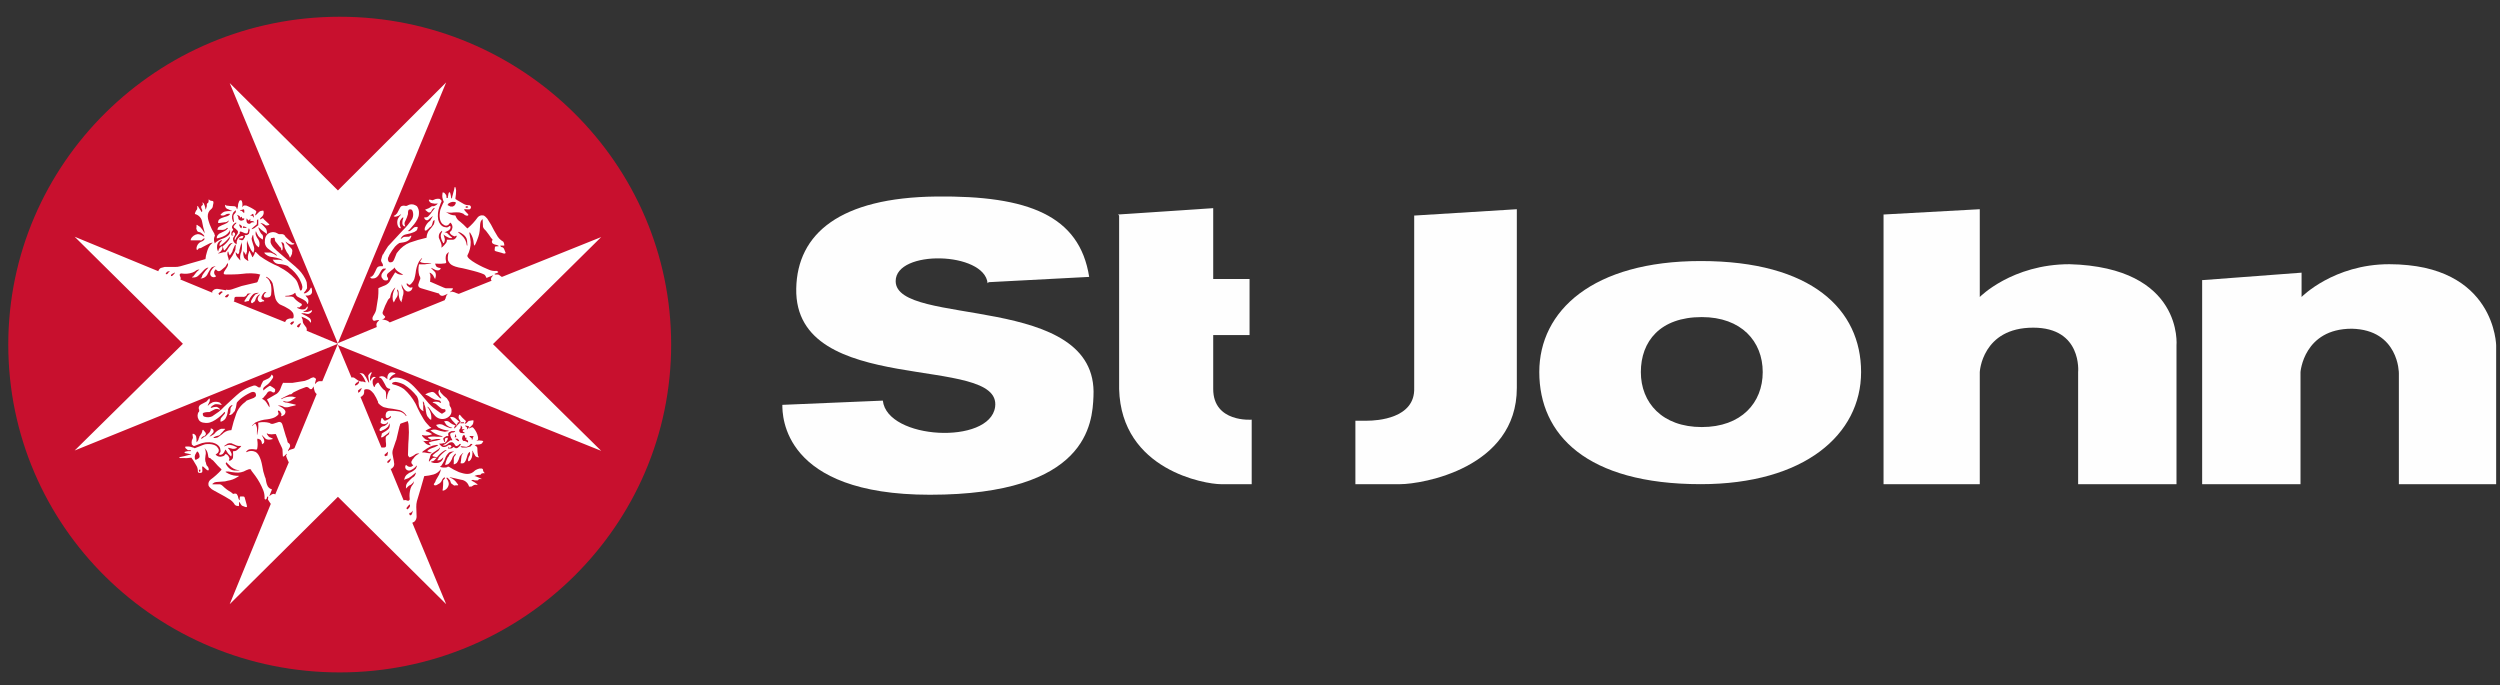 <?xml version="1.0" encoding="UTF-8"?>
<svg xmlns="http://www.w3.org/2000/svg" width="186" height="51" viewBox="0 0 186 51" fill="none">
  <rect x="0" y="0" width="186" height="51" fill="#333333" stroke="none"/>
  <path d="M0.616 25.636C0.616 12.182 11.673 1.246 25.275 1.246C38.877 1.246 49.934 12.182 49.934 25.636C49.934 39.09 38.877 50.027 25.275 50.027C11.673 50.027 0.616 39.169 0.616 25.636Z" fill="#C8102E"></path>
  <path d="M26.5 28.485C26.53 28.48 26.559 28.468 26.585 28.451C26.61 28.434 26.632 28.413 26.648 28.387C26.673 28.387 26.747 28.314 26.723 28.412C26.698 28.509 26.648 28.583 26.599 28.607L26.476 28.68H26.426C26.426 28.68 26.401 28.583 26.401 28.607C26.401 28.631 26.451 28.534 26.5 28.509V28.485ZM26.846 28.998C26.846 28.998 26.821 29.12 26.772 29.145L26.698 29.193C26.698 29.218 26.673 29.242 26.648 29.193V29.12C26.648 29.12 26.599 29.096 26.673 29.022L26.846 28.9C26.871 28.876 26.945 28.802 26.871 28.998H26.846ZM27.093 29.071C27.09 29.052 27.094 29.032 27.103 29.015C27.111 28.997 27.125 28.983 27.142 28.974C27.231 28.948 27.325 28.948 27.414 28.974C27.587 28.998 27.785 29.267 27.809 29.291C27.936 29.484 28.044 29.688 28.13 29.902V29.975C28.243 30.112 28.387 30.221 28.55 30.293C28.768 30.356 28.991 30.397 29.217 30.415L29.736 30.513C29.848 30.547 29.952 30.604 30.041 30.68C30.13 30.755 30.203 30.848 30.254 30.952H30.205L30.106 30.83C29.993 30.715 29.846 30.638 29.686 30.61C29.458 30.571 29.226 30.554 28.995 30.561C28.947 30.562 28.9 30.574 28.857 30.595C28.815 30.616 28.777 30.646 28.748 30.684C28.699 30.782 28.682 30.893 28.698 31.001C28.723 31.148 28.847 31.099 28.871 31.099C28.896 31.099 29.069 30.952 29.069 30.952H29.094C29.091 30.994 29.082 31.035 29.069 31.074L28.896 31.197L28.748 31.27C28.649 31.319 28.6 31.294 28.575 31.27C28.55 31.245 28.501 31.172 28.476 31.148C28.476 31.135 28.471 31.122 28.462 31.113C28.452 31.104 28.44 31.099 28.427 31.099C28.377 31.099 28.377 31.123 28.377 31.148C28.377 31.172 28.353 31.197 28.353 31.221C28.353 31.245 28.303 31.441 28.328 31.465C28.374 31.507 28.43 31.536 28.491 31.549C28.552 31.562 28.615 31.558 28.674 31.539C28.748 31.539 28.822 31.441 28.847 31.416C28.871 31.392 28.871 31.441 28.871 31.465C28.871 31.49 28.748 31.612 28.723 31.612L28.624 31.685L28.451 31.734C28.379 31.762 28.318 31.814 28.279 31.881C28.257 31.903 28.242 31.931 28.238 31.962C28.234 31.993 28.239 32.024 28.254 32.052C28.303 32.1 28.402 32.052 28.427 32.027C28.598 31.968 28.751 31.868 28.871 31.734C28.886 31.721 28.895 31.704 28.896 31.685C28.924 31.618 28.957 31.552 28.995 31.49V31.685C28.989 31.745 28.972 31.803 28.945 31.856C28.871 32.003 28.526 32.174 28.451 32.223C28.377 32.272 28.402 32.272 28.402 32.296C28.397 32.363 28.38 32.429 28.353 32.491C28.353 32.565 28.402 32.54 28.427 32.54L28.526 32.491L28.822 32.272C28.862 32.249 28.897 32.217 28.922 32.179C28.948 32.141 28.965 32.097 28.97 32.052V32.125C28.97 32.174 28.945 32.223 28.945 32.272C28.945 32.32 28.847 32.369 28.822 32.394C28.774 32.419 28.737 32.459 28.715 32.508C28.692 32.556 28.687 32.61 28.698 32.662C28.697 32.785 28.706 32.907 28.723 33.029V33.151C28.723 33.322 28.55 33.297 28.501 33.297H28.377L26.821 29.535C26.89 29.514 26.951 29.471 26.994 29.413C27.118 29.316 27.093 29.12 27.093 29.022V29.071ZM30.353 31.392C30.384 31.479 30.4 31.569 30.403 31.661C30.429 31.994 30.429 32.329 30.403 32.662C30.403 32.76 30.378 32.882 30.378 33.029C30.378 33.175 30.353 33.811 30.353 33.859C30.353 33.908 30.452 34.03 30.477 34.03C30.599 33.988 30.715 33.931 30.823 33.859C30.863 33.816 30.913 33.783 30.969 33.762C31.024 33.741 31.084 33.732 31.144 33.737H31.193C31.193 33.762 31.119 33.786 31.07 33.811C30.939 33.89 30.829 33.999 30.748 34.128C30.729 34.137 30.711 34.15 30.698 34.167C30.685 34.184 30.677 34.205 30.674 34.226C30.501 34.446 30.699 34.568 30.748 34.617L30.625 34.714C30.561 34.74 30.49 34.744 30.423 34.726C30.357 34.709 30.297 34.67 30.254 34.617C30.205 34.592 30.18 34.617 30.18 34.617C30.155 34.663 30.144 34.715 30.148 34.767C30.153 34.819 30.173 34.869 30.205 34.91C30.253 34.965 30.32 35.001 30.393 35.01C30.466 35.019 30.54 35.001 30.6 34.959C30.746 34.892 30.873 34.792 30.971 34.666C31.02 34.617 31.02 34.641 31.02 34.666L30.946 34.861C30.811 35.006 30.641 35.115 30.452 35.179L30.353 35.252C30.274 35.297 30.208 35.361 30.161 35.438C30.113 35.514 30.086 35.602 30.081 35.692H30.131C30.156 35.692 30.156 35.667 30.156 35.643H30.205L30.403 35.569C30.554 35.479 30.695 35.373 30.823 35.252L30.946 35.154C30.947 35.188 30.938 35.222 30.921 35.252C30.905 35.316 30.874 35.376 30.832 35.426C30.789 35.477 30.735 35.518 30.674 35.545C30.569 35.637 30.471 35.734 30.378 35.838C30.316 35.892 30.267 35.961 30.237 36.037C30.207 36.114 30.196 36.196 30.205 36.278C30.18 36.351 30.23 36.351 30.23 36.327C30.23 36.302 30.279 36.278 30.279 36.278C30.358 36.182 30.46 36.106 30.576 36.058C30.662 35.989 30.737 35.906 30.798 35.814C30.823 35.814 30.773 35.887 30.773 35.911C30.771 35.957 30.754 36 30.724 36.034C30.644 36.117 30.585 36.217 30.551 36.327C30.474 36.572 30.449 36.829 30.477 37.084C30.487 37.11 30.487 37.139 30.478 37.166C30.469 37.193 30.451 37.216 30.427 37.231C30.378 37.304 30.23 37.206 30.18 37.206C30.131 37.206 30.032 37.206 30.032 37.231L29.044 34.837C29.046 34.855 29.055 34.873 29.069 34.886C29.143 34.886 29.192 34.812 29.267 34.739C29.297 34.692 29.317 34.64 29.326 34.585C29.334 34.531 29.331 34.475 29.316 34.421C29.308 34.322 29.291 34.224 29.267 34.128C29.242 34.006 29.217 33.884 29.217 33.859C29.181 33.714 29.19 33.561 29.242 33.42C29.267 33.371 29.464 32.736 29.489 32.711L29.736 31.661H29.761V31.587C29.785 31.514 29.81 31.539 29.81 31.514L30.304 31.343H30.353V31.392ZM31.44 33.591L31.761 33.371C31.898 33.278 32.048 33.204 32.206 33.151L32.477 33.102C32.551 33.102 32.626 33.102 32.601 33.127L32.527 33.175C32.42 33.241 32.303 33.291 32.181 33.322C32.075 33.356 31.975 33.405 31.884 33.468C31.86 33.493 31.736 33.566 31.835 33.591L32.057 33.664C32.082 33.664 32.156 33.688 32.082 33.713C32.009 33.727 31.933 33.727 31.86 33.713L31.588 33.664H31.44C31.44 33.664 31.366 33.664 31.44 33.615V33.591ZM31.489 32.809C31.648 32.827 31.808 32.81 31.959 32.76L32.477 32.662H32.7C32.724 32.687 32.848 32.687 32.749 32.711C32.562 32.764 32.373 32.804 32.181 32.833C32.082 32.858 31.884 32.907 31.909 32.956L32.008 33.078C32.033 33.078 32.082 33.102 32.033 33.127C31.907 33.125 31.785 33.082 31.687 33.004C31.68 33.004 31.674 33.002 31.669 32.997C31.665 32.993 31.662 32.986 31.662 32.98L31.489 32.809C31.465 32.809 31.391 32.76 31.489 32.785V32.809ZM33.021 33.004L33.095 32.956C33.171 32.909 33.231 32.841 33.268 32.76C33.298 32.717 33.315 32.666 33.317 32.614C33.292 32.565 33.292 32.54 33.243 32.565L33.119 32.614C33.106 32.653 33.098 32.694 33.095 32.736C33.1 32.777 33.109 32.818 33.119 32.858C33.07 32.882 33.045 32.907 33.045 32.858C33.039 32.814 33.022 32.772 32.996 32.736C32.996 32.711 32.947 32.614 33.021 32.565L33.218 32.443H33.366C33.366 32.418 33.342 32.345 33.342 32.296C33.343 32.265 33.353 32.235 33.371 32.209C33.388 32.183 33.412 32.163 33.441 32.149L33.589 32.076H33.836C33.86 32.1 33.885 32.125 33.86 32.125L33.737 32.174C33.737 32.174 33.564 32.174 33.539 32.223C33.515 32.272 33.465 32.272 33.515 32.443C33.538 32.52 33.571 32.593 33.613 32.662C33.638 32.687 33.663 32.736 33.638 32.76H33.589C33.562 32.754 33.534 32.755 33.508 32.764C33.481 32.772 33.458 32.788 33.441 32.809L33.268 32.931L33.144 33.029L32.996 33.102C32.996 33.102 32.922 33.151 33.021 33.151C33.101 33.155 33.181 33.129 33.243 33.078L33.441 32.931C33.441 32.931 33.613 32.882 33.663 32.907C33.737 32.944 33.798 33.004 33.836 33.078C33.86 33.127 33.91 33.224 34.009 33.175L34.107 33.127L34.206 33.029H34.256C34.28 33.029 34.28 33.053 34.28 33.078C34.24 33.156 34.181 33.224 34.107 33.273C34.083 33.301 34.052 33.322 34.018 33.334C33.983 33.347 33.946 33.351 33.91 33.346L33.811 33.297C33.804 33.288 33.795 33.279 33.784 33.273C33.773 33.268 33.761 33.265 33.749 33.265C33.737 33.265 33.725 33.268 33.714 33.273C33.703 33.279 33.694 33.288 33.688 33.297C33.666 33.322 33.639 33.34 33.609 33.353C33.579 33.366 33.547 33.372 33.515 33.371H33.342V33.273C33.317 33.249 33.317 33.224 33.342 33.224C33.347 33.252 33.363 33.277 33.386 33.295C33.408 33.313 33.436 33.322 33.465 33.322L33.589 33.249C33.583 33.205 33.566 33.163 33.539 33.127C33.508 33.113 33.474 33.106 33.441 33.106C33.407 33.106 33.373 33.113 33.342 33.127C33.28 33.187 33.203 33.229 33.119 33.249C33.062 33.266 33.001 33.267 32.944 33.249C32.886 33.232 32.836 33.197 32.798 33.151L32.675 33.029C32.675 33.029 32.65 33.004 32.749 33.004C32.842 33.014 32.937 32.997 33.021 32.956V33.004ZM33.885 32.54C33.836 32.589 33.836 32.54 33.836 32.54C33.836 32.54 33.86 32.394 33.86 32.369C33.859 32.356 33.861 32.343 33.865 32.33C33.869 32.317 33.876 32.306 33.885 32.296L33.934 32.443C33.959 32.54 33.959 32.516 33.934 32.516H33.885V32.54ZM33.91 32.638H34.033L34.132 32.736C34.157 32.76 34.157 32.833 34.157 32.833L34.033 32.785L33.91 32.687C33.885 32.687 33.86 32.638 33.91 32.638ZM33.885 31.685L34.033 31.539V31.49C34.058 31.465 34.058 31.416 34.083 31.416H34.453C34.478 31.416 34.552 31.392 34.527 31.441C34.502 31.49 34.478 31.514 34.428 31.49H34.256C34.231 31.49 34.206 31.465 34.157 31.514C34.076 31.589 34.002 31.671 33.934 31.759L33.836 31.856C33.836 31.856 33.786 31.905 33.786 31.832L33.86 31.661L33.885 31.685ZM34.527 31.978C34.527 31.978 34.354 32.027 34.453 32.125L34.552 32.174C34.552 32.198 34.601 32.223 34.552 32.223C34.453 32.237 34.351 32.229 34.256 32.198C34.216 32.173 34.186 32.135 34.173 32.09C34.159 32.045 34.162 31.997 34.181 31.954C34.212 31.931 34.237 31.902 34.254 31.868C34.271 31.834 34.28 31.796 34.28 31.759V31.636C34.28 31.661 34.33 31.685 34.354 31.734C34.379 31.783 34.428 31.832 34.379 31.881C34.33 31.93 34.33 31.954 34.404 31.93H34.527C34.552 31.93 34.577 31.954 34.527 31.978ZM34.601 32.418C34.601 32.418 34.577 32.54 34.626 32.565H34.725C34.725 32.584 34.72 32.602 34.712 32.619C34.703 32.636 34.691 32.651 34.675 32.662C34.675 32.687 34.651 32.687 34.7 32.711C34.727 32.717 34.752 32.728 34.774 32.745C34.795 32.762 34.812 32.784 34.824 32.809V32.858V32.931L34.7 32.858L34.577 32.809C34.552 32.809 34.478 32.833 34.453 32.785C34.416 32.752 34.39 32.707 34.381 32.659C34.372 32.61 34.38 32.559 34.404 32.516C34.405 32.485 34.415 32.455 34.433 32.429C34.45 32.403 34.474 32.383 34.502 32.369C34.527 32.369 34.577 32.32 34.552 32.418H34.601ZM34.651 31.661L34.873 31.71C34.898 31.734 34.898 31.759 34.873 31.807L34.774 31.93C34.725 31.954 34.7 31.978 34.749 31.905C34.757 31.884 34.758 31.862 34.754 31.841C34.75 31.819 34.74 31.799 34.725 31.783L34.626 31.71C34.601 31.685 34.577 31.661 34.651 31.661ZM34.996 33.029H35.095C35.12 33.029 35.169 33.029 35.145 33.053L34.996 33.224L34.7 33.297H34.379L34.28 33.249C34.28 33.224 34.256 33.2 34.33 33.2L34.7 33.249L34.873 33.175L34.996 33.078V33.029ZM35.071 32.443H35.194C35.219 32.467 35.268 32.491 35.219 32.516C35.169 32.54 35.194 32.54 35.169 32.614C35.172 32.639 35.166 32.664 35.152 32.686C35.139 32.708 35.119 32.725 35.095 32.736C35.108 32.712 35.112 32.685 35.108 32.658C35.104 32.632 35.09 32.607 35.071 32.589L34.947 32.491C34.947 32.467 34.873 32.418 35.071 32.443ZM33.194 33.517C32.978 33.667 32.786 33.848 32.626 34.055V34.104C32.601 34.128 32.502 34.25 32.551 34.25C32.601 34.25 32.724 34.275 32.873 34.128C33.021 33.982 32.996 34.006 32.947 34.153C32.906 34.246 32.836 34.325 32.747 34.378C32.659 34.43 32.556 34.454 32.453 34.446C32.335 34.459 32.216 34.442 32.107 34.397C32.107 34.372 32.008 34.348 32.132 34.324C32.255 34.299 32.28 34.299 32.403 34.153L32.453 34.104C32.453 34.104 32.477 34.055 32.403 34.055C32.343 34.046 32.282 34.052 32.226 34.074C32.17 34.095 32.12 34.131 32.082 34.177L31.959 34.299C31.959 34.324 31.909 34.397 31.909 34.299C31.909 34.201 31.959 34.128 31.983 34.055C31.983 34.006 31.983 33.982 32.008 33.957C32.033 33.933 32.008 33.811 32.181 33.713L32.65 33.395C32.65 33.371 32.675 33.322 32.7 33.322C32.724 33.322 32.749 33.249 32.724 33.322C32.719 33.371 32.703 33.418 32.677 33.46C32.651 33.502 32.617 33.538 32.576 33.566C32.443 33.652 32.319 33.75 32.206 33.859C32.206 33.884 32.132 33.933 32.23 33.957L32.428 34.006C32.428 34.03 32.477 34.055 32.527 34.006C32.659 33.836 32.817 33.687 32.996 33.566L33.119 33.493C33.169 33.493 33.268 33.468 33.218 33.517H33.194ZM30.65 38.257C30.6 38.281 30.6 38.33 30.576 38.33C30.551 38.33 30.501 38.355 30.477 38.306C30.452 38.257 30.427 38.208 30.477 38.159H30.526C30.526 38.159 30.65 38.11 30.65 38.061L30.699 37.988V38.037C30.695 38.123 30.669 38.207 30.625 38.281L30.65 38.257ZM30.304 37.89C30.279 37.89 30.279 37.866 30.254 37.841C30.23 37.817 30.23 37.793 30.279 37.744L30.378 37.622L30.452 37.548C30.477 37.548 30.526 37.524 30.501 37.573V37.67C30.475 37.736 30.433 37.795 30.378 37.841L30.328 37.89H30.304ZM28.896 34.446C28.871 34.47 28.847 34.446 28.822 34.421C28.815 34.401 28.813 34.378 28.817 34.357C28.822 34.335 28.832 34.315 28.847 34.299L28.995 34.177C29.02 34.128 29.069 34.079 29.069 34.177C29.058 34.239 29.032 34.297 28.995 34.348L28.896 34.421V34.446ZM28.674 33.933H28.649C28.624 33.908 28.575 33.859 28.624 33.811C28.674 33.762 28.773 33.688 28.797 33.664C28.822 33.639 28.896 33.517 28.847 33.762C28.797 34.006 28.797 33.884 28.748 33.908L28.674 33.957V33.933ZM21.906 33.346L21.808 33.395L21.635 33.444C21.567 33.456 21.506 33.49 21.462 33.542C21.412 33.615 21.437 33.517 21.437 33.493L21.561 33.273C21.588 33.218 21.593 33.154 21.574 33.095C21.556 33.036 21.516 32.986 21.462 32.956C21.438 32.945 21.418 32.928 21.405 32.906C21.392 32.884 21.386 32.859 21.388 32.833C21.357 32.7 21.316 32.569 21.264 32.443L21.017 31.612C20.943 31.368 20.795 31.392 20.746 31.392L20.375 31.514C20.323 31.538 20.264 31.546 20.207 31.537C20.15 31.529 20.097 31.503 20.054 31.465C19.788 31.392 19.509 31.384 19.239 31.441C19.19 31.465 19.214 31.514 19.214 31.539C19.227 31.652 19.227 31.767 19.214 31.881C19.214 31.978 19.14 32.247 19.14 32.32C19.14 32.394 19.116 32.32 19.116 32.32V32.1C19.145 31.926 19.119 31.747 19.041 31.587C19.017 31.49 18.967 31.539 18.943 31.539L18.794 31.661C18.72 31.71 18.745 31.636 18.77 31.636C18.794 31.636 18.943 31.49 18.992 31.441C19.27 31.304 19.572 31.221 19.881 31.197C20.474 31.123 20.622 30.928 20.696 30.855C20.77 30.781 20.672 30.61 20.672 30.61C20.672 30.61 20.696 30.537 20.721 30.537L20.869 30.635V30.684C20.905 30.712 20.929 30.752 20.938 30.797C20.947 30.841 20.94 30.888 20.919 30.928C20.894 31.001 21.017 30.952 21.042 30.928C21.101 30.904 21.151 30.863 21.186 30.811C21.221 30.759 21.24 30.697 21.24 30.635C21.215 30.415 20.82 30.219 20.721 30.195C20.622 30.171 20.721 30.171 20.721 30.171H20.844C20.957 30.196 21.065 30.237 21.166 30.293C21.315 30.318 21.469 30.301 21.61 30.244L21.931 30.171C22.079 30.146 21.98 30.097 21.956 30.097C21.931 30.097 21.412 29.975 21.338 29.951C21.289 29.955 21.239 29.948 21.192 29.931C21.145 29.914 21.102 29.888 21.067 29.853C21.017 29.804 21.067 29.828 21.067 29.828L21.264 29.877C21.382 29.901 21.504 29.884 21.61 29.828L21.931 29.633C22.079 29.584 21.98 29.56 21.956 29.56L21.783 29.511C21.5 29.482 21.215 29.542 20.968 29.682C20.869 29.731 20.919 29.657 20.968 29.633C21.017 29.609 21.486 29.364 21.561 29.34H21.659L21.832 29.193C22.125 29.037 22.431 28.906 22.746 28.802C22.894 28.754 22.993 28.876 23.043 28.925C23.092 28.974 23.166 28.949 23.191 28.949C23.215 28.949 23.29 28.802 23.314 28.778C23.339 28.754 23.364 28.778 23.339 28.802C23.346 28.878 23.363 28.951 23.388 29.022C23.407 29.138 23.468 29.243 23.561 29.316L21.906 33.346ZM20.474 36.791C20.459 36.774 20.439 36.761 20.418 36.752C20.397 36.744 20.373 36.74 20.35 36.742C20.246 36.759 20.15 36.811 20.079 36.889C20.029 36.938 20.054 36.864 20.054 36.864L20.103 36.742L20.202 36.498C20.276 36.376 20.177 36.4 20.153 36.376C20.105 36.365 20.061 36.34 20.029 36.302C19.857 36.18 19.807 35.863 19.782 35.716C19.776 35.63 19.751 35.547 19.708 35.472C19.615 35.21 19.549 34.94 19.511 34.666C19.486 34.525 19.453 34.387 19.412 34.25C19.239 33.713 19.041 33.639 18.992 33.615C18.891 33.568 18.78 33.545 18.668 33.549C18.556 33.553 18.447 33.584 18.35 33.639C18.3 33.664 18.325 33.591 18.325 33.591L18.424 33.493C18.572 33.371 18.893 33.42 19.017 33.444C19.14 33.468 19.116 33.395 19.14 33.371C19.178 33.161 19.178 32.946 19.14 32.736C19.14 32.614 19.19 32.638 19.19 32.638L19.313 32.687C19.461 32.736 19.486 32.956 19.486 33.004C19.486 33.053 19.535 33.053 19.535 33.029L19.634 32.956C19.733 32.76 19.535 32.491 19.511 32.443C19.437 32.296 19.511 32.394 19.535 32.418L19.585 32.467L19.782 32.662C19.915 32.719 20.064 32.727 20.202 32.687C20.424 32.662 20.227 32.614 20.153 32.565C20.086 32.551 20.026 32.517 19.98 32.467L19.857 32.296C19.832 32.223 19.881 32.247 19.881 32.247L19.98 32.296C20.127 32.321 20.277 32.321 20.424 32.296H20.523L20.597 32.467C20.706 32.75 20.83 33.027 20.968 33.297C20.993 33.371 21.017 33.395 21.017 33.444C21.017 33.493 21.042 33.859 21.042 33.933C21.042 34.006 21.116 33.957 21.141 33.933C21.196 33.89 21.246 33.841 21.289 33.786C21.338 33.737 21.338 33.786 21.338 33.786C21.338 33.786 21.314 33.859 21.289 33.884C21.264 33.908 21.388 34.201 21.412 34.25L21.486 34.397L20.474 36.791ZM17.757 35.008H17.436C17.016 34.983 16.794 34.495 16.794 34.495C16.794 34.495 16.819 34.372 16.843 34.397L17.066 34.617C17.237 34.813 17.473 34.943 17.732 34.983C17.881 35.008 17.782 35.032 17.757 35.032V35.008ZM14.892 35.081C14.892 35.13 14.867 35.105 14.843 35.105C14.818 35.105 14.793 34.983 14.793 34.983C14.793 34.983 14.867 34.91 14.892 34.934C14.917 34.959 14.917 35.032 14.892 35.081ZM14.596 34.201C14.571 34.201 14.497 34.226 14.497 34.104C14.479 34.014 14.488 33.92 14.522 33.835L14.645 33.615C14.645 33.615 14.694 33.566 14.719 33.615C14.794 33.695 14.838 33.799 14.843 33.908C14.843 33.933 14.892 34.006 14.769 34.104L14.596 34.201ZM22.376 24.112C22.333 24.172 22.299 24.238 22.277 24.307L22.227 24.356C22.203 24.381 22.129 24.332 22.104 24.307C22.079 24.283 22.104 24.283 22.104 24.259C22.104 24.234 22.153 24.185 22.178 24.161C22.203 24.136 22.351 24.039 22.351 24.039C22.351 24.039 22.4 24.088 22.376 24.112ZM21.882 23.941C21.858 24.009 21.815 24.068 21.758 24.112C21.709 24.185 21.709 24.161 21.684 24.161L21.61 24.112C21.561 24.088 21.61 24.063 21.61 24.039L21.659 23.99C21.684 23.941 21.808 23.917 21.808 23.917C21.808 23.917 21.906 23.917 21.882 23.941ZM21.215 23.965L17.387 22.426C17.404 22.411 17.417 22.392 17.426 22.371C17.434 22.35 17.438 22.327 17.436 22.304C17.436 22.255 17.411 22.084 17.559 22.084H18.053C18.11 22.094 18.167 22.088 18.22 22.066C18.272 22.045 18.317 22.009 18.35 21.962C18.375 21.938 18.375 21.864 18.449 21.84H18.696C18.598 21.856 18.509 21.909 18.449 21.987C18.449 22.011 18.3 22.182 18.251 22.28L18.177 22.402C18.177 22.402 18.177 22.451 18.251 22.451L18.424 22.402C18.473 22.402 18.498 22.426 18.523 22.353C18.595 22.164 18.713 21.996 18.869 21.864C18.944 21.822 19.029 21.797 19.116 21.791H19.264L18.992 21.913C18.873 22.046 18.774 22.194 18.696 22.353C18.696 22.378 18.646 22.475 18.696 22.524C18.745 22.573 18.77 22.573 18.844 22.5C18.918 22.426 18.967 22.451 18.992 22.329C19.018 22.233 19.06 22.142 19.116 22.06C19.162 22 19.221 21.95 19.288 21.913C19.313 21.913 19.363 21.913 19.338 21.938C19.313 21.962 19.214 22.035 19.214 22.109C19.196 22.136 19.183 22.166 19.177 22.198C19.171 22.23 19.172 22.263 19.178 22.295C19.185 22.327 19.199 22.357 19.218 22.384C19.236 22.411 19.261 22.433 19.288 22.451C19.313 22.475 19.363 22.524 19.535 22.426H19.61C19.634 22.426 19.659 22.426 19.659 22.378L19.61 22.329C19.585 22.304 19.486 22.28 19.461 22.231C19.448 22.175 19.448 22.116 19.461 22.06L19.535 21.913C19.576 21.85 19.626 21.792 19.684 21.742H19.782C19.807 21.742 19.832 21.742 19.807 21.767C19.726 21.807 19.664 21.877 19.634 21.962C19.634 21.987 19.61 22.109 19.733 22.133C19.851 22.15 19.971 22.133 20.079 22.084C20.112 22.053 20.138 22.015 20.155 21.973C20.172 21.931 20.18 21.885 20.177 21.84C20.206 21.612 20.198 21.381 20.153 21.156C20.128 21.132 20.128 21.083 20.103 21.058C20.076 20.939 20.016 20.829 19.931 20.741L19.807 20.643C19.782 20.619 19.807 20.594 19.832 20.594C20.007 20.692 20.152 20.836 20.252 21.009C20.252 21.034 20.252 21.058 20.276 21.058C20.32 21.227 20.353 21.398 20.375 21.571C20.393 21.795 20.434 22.016 20.499 22.231C20.562 22.398 20.674 22.542 20.82 22.646L21.19 22.817L21.486 22.988C21.536 23.013 21.808 23.208 21.832 23.379C21.858 23.467 21.858 23.56 21.832 23.648C21.808 23.648 21.808 23.697 21.733 23.697C21.586 23.673 21.435 23.709 21.314 23.794C21.314 23.819 21.24 23.868 21.215 23.965ZM16.819 21.596L16.226 21.498C16.124 21.482 16.02 21.499 15.929 21.547C15.831 21.62 15.781 21.669 15.781 21.742L15.831 21.791L13.41 20.79C13.435 20.79 13.46 20.692 13.435 20.643C13.41 20.594 13.336 20.448 13.386 20.399C13.401 20.375 13.424 20.357 13.451 20.348C13.478 20.339 13.507 20.34 13.534 20.35C13.799 20.391 14.071 20.366 14.324 20.277C14.432 20.237 14.532 20.179 14.62 20.106L14.744 20.057H14.843C14.749 20.117 14.666 20.191 14.596 20.277L14.373 20.57C14.349 20.57 14.299 20.594 14.299 20.619C14.299 20.643 14.299 20.667 14.373 20.643C14.452 20.65 14.531 20.638 14.604 20.608C14.678 20.578 14.742 20.532 14.793 20.472C14.898 20.381 14.997 20.283 15.09 20.179C15.164 20.106 15.312 19.91 15.51 19.91C15.349 20.064 15.208 20.236 15.09 20.423C15.052 20.483 15.027 20.549 15.016 20.619C15.016 20.631 15.01 20.644 15.001 20.653C14.992 20.662 14.979 20.667 14.966 20.667H14.941C14.941 20.692 14.917 20.716 14.966 20.716C15.075 20.709 15.18 20.67 15.268 20.605C15.356 20.54 15.422 20.451 15.46 20.35C15.485 20.325 15.658 19.934 15.806 19.861H15.831L16.003 19.788C16.003 19.788 16.028 19.788 16.003 19.837H15.954C15.845 19.935 15.753 20.05 15.682 20.179C15.682 20.203 15.559 20.423 15.732 20.57C15.774 20.602 15.824 20.621 15.876 20.626C15.929 20.63 15.982 20.619 16.028 20.594C16.053 20.594 16.078 20.57 16.053 20.521C15.999 20.478 15.96 20.42 15.942 20.354C15.924 20.288 15.929 20.218 15.954 20.154L16.053 20.032C16.102 20.081 16.226 20.277 16.448 20.106L16.769 19.837L16.843 19.715L16.917 19.593C16.942 19.593 16.967 19.593 16.967 19.641C16.967 19.71 16.95 19.777 16.917 19.837L16.843 19.959C16.819 20.008 16.646 20.228 16.646 20.301C16.646 20.374 16.621 20.423 16.843 20.423C17.066 20.423 17.683 20.423 18.029 20.374C18.375 20.325 18.967 20.301 19.338 20.423C19.344 20.423 19.351 20.426 19.355 20.43C19.36 20.435 19.363 20.441 19.363 20.448C19.363 20.454 19.36 20.46 19.355 20.465C19.351 20.469 19.344 20.472 19.338 20.472C19.291 20.639 19.233 20.802 19.165 20.961L19.116 21.009L17.979 21.278L17.263 21.523C17.12 21.573 16.966 21.581 16.819 21.547V21.596ZM17.041 21.938L16.942 22.084C16.92 22.106 16.891 22.12 16.86 22.124C16.829 22.129 16.797 22.123 16.769 22.109C16.72 22.084 16.744 22.06 16.744 22.06L16.819 21.987C16.843 21.938 16.967 21.889 16.967 21.889C16.967 21.889 17.066 21.938 17.041 21.938ZM16.547 21.767C16.497 21.767 16.448 21.84 16.374 21.913C16.3 21.987 16.3 21.913 16.3 21.913C16.3 21.913 16.25 21.864 16.25 21.84L16.349 21.742C16.374 21.694 16.522 21.669 16.522 21.669C16.522 21.669 16.572 21.742 16.547 21.767ZM12.99 20.325C12.99 20.35 12.966 20.374 12.941 20.399L12.817 20.521C12.768 20.57 12.743 20.521 12.719 20.521V20.472L12.768 20.399L12.916 20.325L12.99 20.277C13.015 20.277 13.015 20.325 12.99 20.325ZM12.595 20.203C12.57 20.203 12.521 20.301 12.521 20.301C12.505 20.332 12.479 20.358 12.447 20.374C12.447 20.399 12.422 20.399 12.398 20.399H12.348C12.343 20.394 12.339 20.389 12.336 20.382C12.333 20.376 12.332 20.369 12.332 20.362C12.332 20.355 12.333 20.348 12.336 20.342C12.339 20.336 12.343 20.33 12.348 20.325L12.422 20.228C12.481 20.191 12.55 20.174 12.62 20.179H12.645L12.595 20.228V20.203ZM16.152 18.371C16.143 18.269 16.167 18.167 16.22 18.08C16.274 17.992 16.353 17.923 16.448 17.883C16.596 17.834 16.473 17.931 16.473 17.956C16.426 17.995 16.389 18.044 16.363 18.098C16.338 18.153 16.325 18.213 16.325 18.273C16.349 18.322 16.473 18.224 16.497 18.2C16.726 18.037 16.926 17.839 17.09 17.614C17.115 17.565 17.115 17.663 17.09 17.712C17.088 17.757 17.071 17.8 17.041 17.834C16.918 18.011 16.768 18.167 16.596 18.298C16.586 18.305 16.578 18.314 16.572 18.324C16.566 18.335 16.563 18.347 16.563 18.359C16.563 18.371 16.566 18.383 16.572 18.393C16.578 18.404 16.586 18.413 16.596 18.42C16.621 18.444 16.621 18.542 16.646 18.591C16.67 18.64 16.695 18.615 16.72 18.615C16.832 18.495 16.931 18.364 17.016 18.224C17.044 18.184 17.081 18.15 17.123 18.125C17.166 18.099 17.214 18.083 17.263 18.078C17.362 18.053 17.288 18.078 17.288 18.102L17.214 18.151C17.092 18.296 16.985 18.451 16.893 18.615L16.769 18.762H16.646L16.275 18.86C16.201 18.86 16.25 18.811 16.275 18.811L16.399 18.738C16.399 18.713 16.423 18.713 16.423 18.689C16.47 18.651 16.506 18.602 16.528 18.546C16.55 18.49 16.556 18.43 16.547 18.371C16.547 18.298 16.497 18.322 16.497 18.322L16.423 18.371C16.337 18.439 16.276 18.534 16.25 18.64C16.25 18.762 16.201 18.664 16.201 18.664C16.155 18.556 16.138 18.439 16.152 18.322V18.371ZM16.942 18.738C16.967 18.689 16.991 18.738 16.991 18.738C17.001 18.815 17.026 18.89 17.066 18.957C17.09 19.055 17.164 18.933 17.164 18.909C17.214 18.849 17.256 18.783 17.288 18.713C17.305 18.683 17.313 18.649 17.312 18.615L17.461 18.273L17.535 18.2C17.559 18.176 17.535 18.249 17.535 18.322C17.535 18.395 17.51 18.542 17.51 18.591L17.461 18.713C17.411 18.835 17.312 18.957 17.288 19.031L17.066 19.348C17.016 19.422 17.016 19.373 17.016 19.348C17.015 19.299 17.007 19.249 16.991 19.202C16.958 19.115 16.933 19.025 16.917 18.933C16.917 18.859 16.926 18.785 16.942 18.713V18.738ZM17.881 19.324C17.881 19.422 17.856 19.348 17.831 19.324L17.658 19.128C17.58 19.031 17.537 18.911 17.535 18.786C17.535 18.738 17.559 18.786 17.584 18.811L17.683 18.909C17.732 18.933 17.782 18.835 17.806 18.738V18.64C17.831 18.518 17.93 18.2 17.955 18.078C17.979 17.956 17.979 18.102 17.979 18.127C18.003 18.198 18.011 18.272 18.004 18.347C18.006 18.479 17.989 18.61 17.955 18.738L17.905 18.86C17.861 19.011 17.853 19.169 17.881 19.324ZM17.214 17.321C17.229 17.255 17.263 17.196 17.312 17.15C17.323 17.143 17.331 17.134 17.337 17.123C17.343 17.113 17.346 17.101 17.346 17.088C17.346 17.076 17.343 17.064 17.337 17.054C17.331 17.043 17.323 17.034 17.312 17.027C17.287 17 17.27 16.966 17.263 16.93C17.258 16.894 17.262 16.857 17.275 16.823C17.288 16.789 17.309 16.758 17.337 16.734C17.387 16.637 17.51 16.588 17.535 16.563C17.559 16.539 17.584 16.563 17.584 16.588C17.584 16.612 17.559 16.637 17.559 16.637C17.559 16.637 17.485 16.685 17.461 16.734L17.387 16.832C17.362 16.93 17.461 16.979 17.51 17.003L17.683 17.174C17.732 17.223 17.683 17.369 17.683 17.369L17.535 17.589C17.483 17.651 17.456 17.729 17.461 17.809C17.461 17.907 17.51 17.834 17.51 17.834L17.584 17.687L17.806 17.394H17.831C17.838 17.378 17.841 17.362 17.841 17.345C17.841 17.328 17.838 17.312 17.831 17.296C17.831 17.247 17.856 17.223 17.881 17.223C17.905 17.223 17.93 17.247 17.979 17.247L18.202 17.345C18.375 17.394 18.399 17.345 18.424 17.321C18.449 17.296 18.473 17.125 18.473 17.125C18.484 17.085 18.492 17.044 18.498 17.003C18.523 16.979 18.547 17.027 18.547 17.027C18.547 17.027 18.547 17.076 18.572 17.101C18.597 17.125 18.547 17.198 18.547 17.272C18.542 17.313 18.533 17.354 18.523 17.394H18.498C18.482 17.419 18.46 17.441 18.434 17.458C18.409 17.475 18.38 17.486 18.35 17.492H18.202C18.152 17.492 18.202 17.516 18.226 17.541C18.251 17.565 18.226 17.614 18.226 17.638L18.103 17.834C18.08 17.855 18.052 17.869 18.02 17.874C17.989 17.878 17.958 17.873 17.93 17.858L17.782 17.809C17.757 17.809 17.757 17.785 17.806 17.736H18.029L18.103 17.614C18.128 17.565 18.078 17.565 18.053 17.565C18.029 17.555 18.002 17.553 17.976 17.557C17.95 17.561 17.926 17.573 17.905 17.589C17.794 17.636 17.706 17.724 17.658 17.834C17.616 17.917 17.599 18.01 17.609 18.102C17.609 18.2 17.584 18.176 17.584 18.176L17.436 18.053C17.362 17.965 17.327 17.851 17.337 17.736C17.337 17.687 17.461 17.541 17.461 17.516C17.476 17.5 17.486 17.48 17.49 17.458C17.494 17.437 17.493 17.415 17.485 17.394C17.487 17.381 17.485 17.367 17.481 17.355C17.477 17.342 17.47 17.331 17.461 17.321L17.362 17.272C17.337 17.272 17.312 17.345 17.288 17.394C17.263 17.467 17.362 17.516 17.362 17.516C17.362 17.516 17.337 17.541 17.312 17.516H17.238C17.214 17.516 17.214 17.443 17.214 17.394V17.345V17.321ZM17.362 15.806L17.51 15.659C17.535 15.635 17.559 15.684 17.559 15.708C17.54 15.737 17.531 15.771 17.535 15.806L17.436 15.928C17.387 15.953 17.362 16.05 17.362 16.099C17.368 16.222 17.384 16.345 17.411 16.465C17.411 16.539 17.362 16.514 17.362 16.514C17.362 16.514 17.312 16.441 17.312 16.417C17.27 16.317 17.253 16.207 17.263 16.099C17.27 15.995 17.304 15.894 17.362 15.806ZM17.979 16.905V16.954C17.955 17.003 17.93 16.979 17.905 16.954C17.881 16.93 17.856 16.881 17.831 16.832C17.808 16.794 17.792 16.753 17.782 16.71H17.856L17.979 16.808C17.995 16.829 18.004 16.854 18.004 16.881L17.979 16.905ZM18.35 16.954H18.103C18.078 16.954 18.053 16.954 18.078 16.905V16.856C18.103 16.832 18.078 16.832 18.177 16.856L18.325 16.905L18.35 16.954ZM17.732 16.026C17.806 16.05 17.856 16.099 17.856 16.148C17.856 16.197 17.881 16.172 17.905 16.172C17.93 16.172 17.955 16.123 17.979 16.123C18.004 16.123 18.004 16.172 18.004 16.221C18.004 16.27 18.152 16.246 18.152 16.246C18.152 16.246 18.202 16.294 18.177 16.294C18.168 16.321 18.151 16.344 18.13 16.361C18.108 16.378 18.081 16.389 18.053 16.392C18.009 16.416 17.958 16.424 17.909 16.415C17.86 16.406 17.815 16.381 17.782 16.343C17.732 16.319 17.732 16.246 17.732 16.221C17.725 16.127 17.68 16.04 17.609 15.977L17.732 16.026ZM17.979 15.635L18.053 15.586H18.078C18.103 15.562 18.103 15.562 18.128 15.586H18.152C18.169 15.625 18.177 15.666 18.177 15.708C18.177 15.904 18.152 15.83 18.128 15.83L18.004 15.708C17.988 15.694 17.968 15.684 17.946 15.679C17.924 15.675 17.901 15.677 17.881 15.684H17.856C17.866 15.66 17.884 15.641 17.906 15.627C17.928 15.614 17.954 15.608 17.979 15.611V15.635ZM18.35 16.27C18.35 16.221 18.375 16.27 18.375 16.27L18.449 16.368C18.523 16.465 18.597 16.294 18.597 16.294C18.597 16.294 18.622 16.27 18.622 16.294V16.417C18.622 16.49 18.671 16.441 18.696 16.441C18.72 16.441 18.794 16.441 18.844 16.465L18.943 16.539H18.794C18.76 16.541 18.726 16.55 18.696 16.567C18.666 16.584 18.641 16.608 18.622 16.637C18.578 16.656 18.53 16.659 18.484 16.645C18.439 16.632 18.4 16.603 18.375 16.563C18.33 16.472 18.322 16.367 18.35 16.27ZM18.646 16.026L18.77 15.928C18.794 15.904 18.844 15.904 18.844 15.928C18.844 15.953 18.893 16.075 18.893 16.148C18.893 16.221 18.869 16.197 18.869 16.172L18.794 16.075C18.778 16.06 18.758 16.05 18.736 16.046C18.714 16.041 18.692 16.043 18.671 16.05C18.572 16.099 18.622 16.075 18.646 16.026ZM19.091 16.685C19.108 16.655 19.116 16.622 19.116 16.588V16.417C19.116 16.368 19.165 16.343 19.19 16.319C19.214 16.294 19.214 16.368 19.214 16.392V16.759C19.214 16.783 19.14 16.783 19.14 16.808L18.918 16.979L18.745 17.052C18.696 17.052 18.745 17.003 18.745 17.003L18.844 16.905L19.116 16.685H19.091ZM28.451 23.77C28.476 23.746 28.575 23.721 28.624 23.648C28.674 23.575 28.674 23.575 28.6 23.501C28.526 23.428 28.427 23.355 28.476 23.208C28.581 22.896 28.713 22.593 28.871 22.304C28.921 22.255 28.995 22.158 29.02 22.158C29.033 22.118 29.041 22.077 29.044 22.035C29.085 21.816 29.188 21.613 29.341 21.449C29.365 21.425 29.439 21.352 29.39 21.449C29.245 21.701 29.184 21.992 29.217 22.28C29.222 22.332 29.239 22.382 29.267 22.426C29.267 22.475 29.291 22.549 29.341 22.426C29.392 22.305 29.458 22.19 29.538 22.084C29.594 21.979 29.612 21.859 29.588 21.742C29.557 21.682 29.54 21.615 29.538 21.547H29.563C29.588 21.547 29.662 21.62 29.662 21.791C29.662 21.962 29.686 22.255 29.81 22.402C29.933 22.549 29.859 22.524 29.884 22.378C29.923 22.275 29.948 22.169 29.958 22.06C30.016 21.921 30.033 21.768 30.008 21.62C29.951 21.52 29.91 21.414 29.884 21.303V21.18C29.884 21.18 29.884 21.107 29.909 21.205C29.933 21.303 30.131 21.694 30.353 21.694C30.414 21.696 30.474 21.681 30.526 21.65C30.579 21.62 30.622 21.576 30.65 21.523C30.674 21.474 30.724 21.352 30.65 21.376C30.609 21.397 30.562 21.404 30.517 21.395C30.472 21.387 30.432 21.362 30.403 21.327C30.367 21.311 30.335 21.287 30.309 21.258C30.284 21.228 30.265 21.193 30.254 21.156C30.254 21.132 30.23 21.034 30.328 21.107C30.427 21.18 30.427 21.254 30.576 21.132C30.682 21.027 30.766 20.902 30.823 20.765C30.866 20.621 30.899 20.474 30.921 20.325C30.947 20.027 31.03 19.737 31.168 19.47C31.223 19.381 31.29 19.299 31.366 19.226C31.366 19.202 31.44 19.177 31.391 19.25L31.292 19.397C31.267 19.422 31.218 19.47 31.317 19.519C31.484 19.572 31.661 19.588 31.835 19.568H32.057C32.057 19.568 32.132 19.593 32.057 19.593L31.613 19.666H31.267C31.242 19.666 31.193 19.641 31.168 19.69C31.111 19.957 31.12 20.233 31.193 20.496C31.224 20.534 31.246 20.577 31.259 20.623C31.272 20.669 31.274 20.718 31.267 20.765C31.267 20.79 31.242 20.79 31.242 20.814C31.194 20.933 31.152 21.056 31.119 21.18C31.119 21.229 31.094 21.376 31.341 21.449L32.576 21.816C32.605 21.815 32.633 21.825 32.656 21.842C32.678 21.86 32.694 21.885 32.7 21.913C32.738 21.959 32.79 21.99 32.848 22.004C32.906 22.017 32.966 22.011 33.021 21.987L33.243 21.889C33.268 21.864 33.366 21.84 33.292 21.889C33.24 21.933 33.206 21.993 33.194 22.06C33.169 22.114 33.152 22.172 33.144 22.231C33.119 22.231 33.095 22.28 33.095 22.329L28.995 23.99C28.913 23.908 28.811 23.849 28.698 23.819L28.476 23.77C28.451 23.794 28.377 23.77 28.451 23.746V23.77ZM32.156 19.959C32.23 19.983 32.502 20.203 32.7 20.081C32.719 20.073 32.737 20.059 32.75 20.042C32.763 20.025 32.771 20.005 32.774 19.983C32.798 19.983 32.798 19.934 32.749 19.934C32.7 19.934 32.477 19.91 32.428 19.764L32.379 19.641C32.379 19.641 32.354 19.593 32.477 19.617C32.692 19.634 32.907 19.626 33.119 19.593C33.144 19.568 33.218 19.593 33.194 19.47C33.143 19.303 33.143 19.125 33.194 18.957L33.243 18.884L33.342 18.786C33.342 18.786 33.416 18.762 33.391 18.811C33.361 18.845 33.343 18.888 33.342 18.933C33.342 18.933 33.268 19.299 33.366 19.446C33.465 19.593 33.515 19.812 34.428 19.959C34.527 19.983 35.96 20.301 36.083 20.472L36.157 20.594C36.182 20.643 36.157 20.716 36.281 20.643L36.528 20.545L36.651 20.496C36.651 20.496 36.725 20.496 36.676 20.521C36.627 20.545 36.528 20.667 36.528 20.765C36.526 20.788 36.529 20.811 36.538 20.832C36.546 20.853 36.56 20.872 36.577 20.887L34.132 21.864L33.984 21.816C33.867 21.757 33.742 21.716 33.613 21.694L33.515 21.742C33.515 21.742 33.465 21.742 33.515 21.694C33.576 21.658 33.627 21.607 33.663 21.547C33.688 21.523 33.737 21.474 33.663 21.449H33.169L33.021 21.4L32.181 21.034L32.008 20.961C31.983 20.961 31.983 20.936 32.008 20.863V20.765C32.033 20.652 32.033 20.536 32.008 20.423C32.003 20.386 31.985 20.352 31.959 20.325C31.959 20.325 31.934 20.277 32.008 20.301C32.133 20.361 32.23 20.466 32.28 20.594C32.329 20.667 32.379 20.863 32.403 20.643C32.445 20.514 32.436 20.375 32.379 20.252L32.132 20.008C32.107 19.983 32.008 19.886 32.156 19.959ZM34.231 17.296C34.231 17.296 34.725 17.516 34.749 17.907C34.774 18.298 34.774 18.2 34.774 18.224C34.774 18.249 34.749 18.347 34.725 18.224C34.694 17.963 34.572 17.721 34.379 17.541L34.132 17.321C34.107 17.296 33.984 17.198 34.231 17.296ZM33.342 15.171C33.342 15.146 33.539 15.049 33.539 15.049C33.626 15.015 33.72 15.007 33.811 15.024C33.934 15.024 33.91 15.098 33.91 15.122C33.91 15.146 33.86 15.22 33.811 15.293L33.688 15.366H33.515L33.317 15.268C33.268 15.244 33.317 15.22 33.342 15.195V15.171ZM34.7 15.342C34.7 15.342 34.824 15.342 34.824 15.391C34.848 15.415 34.848 15.44 34.799 15.44C34.749 15.44 34.7 15.488 34.651 15.44C34.636 15.427 34.628 15.409 34.626 15.391L34.7 15.342ZM44.728 33.542L36.676 25.602L44.728 17.638L37.367 20.594H37.318C37.269 20.57 37.121 20.423 37.047 20.423H36.824C36.824 20.423 36.75 20.374 36.849 20.35L36.997 20.301C37.022 20.277 37.121 20.252 37.047 20.203L36.948 20.154C36.745 20.178 36.539 20.144 36.355 20.057C35.96 19.91 34.7 19.299 34.774 19.006C34.941 18.699 35.026 18.354 35.021 18.005C35.007 17.832 34.982 17.661 34.947 17.492C34.947 17.443 34.922 17.369 34.922 17.345C34.922 17.321 34.947 17.223 34.996 17.345C35.141 17.565 35.225 17.817 35.243 18.078C35.247 18.127 35.256 18.176 35.268 18.224C35.268 18.224 35.268 18.347 35.367 18.176C35.452 17.992 35.526 17.805 35.589 17.614C35.638 17.471 35.672 17.324 35.688 17.174C35.713 17.027 35.713 16.685 35.737 16.588C35.749 16.507 35.783 16.431 35.836 16.368C35.861 16.343 35.91 16.246 35.91 16.368C35.91 16.49 35.935 16.832 35.935 16.881C35.959 16.955 36.001 17.022 36.059 17.076L36.157 17.174C36.281 17.345 36.478 17.589 36.528 17.687L36.651 17.834C36.651 17.858 36.651 17.883 36.627 17.883C36.602 17.883 36.553 18.053 36.676 18.127C36.757 18.182 36.85 18.216 36.948 18.224L37.071 18.273C37.096 18.298 37.121 18.322 37.071 18.322C37.022 18.322 36.824 18.322 36.824 18.371C36.824 18.42 36.8 18.542 36.8 18.591C36.799 18.613 36.806 18.635 36.819 18.653C36.833 18.67 36.852 18.683 36.874 18.689L37.318 18.811C37.367 18.835 37.516 18.884 37.565 18.86C37.614 18.835 37.639 18.835 37.59 18.738L37.491 18.493C37.466 18.469 37.417 18.395 37.367 18.395C37.318 18.395 37.269 18.371 37.244 18.322C37.219 18.273 37.17 18.273 37.269 18.273H37.491C37.516 18.273 37.54 18.249 37.516 18.2C37.514 18.121 37.488 18.044 37.442 17.98C37.228 17.862 37.056 17.684 36.948 17.467L36.775 17.174C36.624 16.861 36.451 16.559 36.256 16.27C36.207 16.221 36.059 16.026 35.935 16.026C35.862 16.014 35.787 16.021 35.718 16.046C35.648 16.072 35.587 16.116 35.54 16.172C35.328 16.471 35.08 16.742 34.799 16.979C34.799 17.003 34.774 17.003 34.725 16.954C34.572 16.787 34.407 16.632 34.231 16.49C34.083 16.398 33.97 16.261 33.91 16.099C33.885 16.05 33.885 16.026 33.86 16.026C33.635 16.024 33.417 15.947 33.243 15.806L33.144 15.757C33.333 15.829 33.539 15.846 33.737 15.806C33.885 15.794 34.033 15.794 34.181 15.806L34.354 15.855L34.478 15.904C34.546 15.985 34.643 16.037 34.749 16.05C34.769 16.05 34.788 16.046 34.805 16.037C34.822 16.029 34.837 16.017 34.848 16.001C34.848 15.977 34.848 15.953 34.799 15.904C34.71 15.82 34.627 15.73 34.552 15.635C34.552 15.635 34.478 15.562 34.601 15.562C34.725 15.562 34.947 15.611 34.996 15.537C35.031 15.487 35.048 15.427 35.046 15.366H35.021C34.996 15.317 34.996 15.268 34.873 15.268C34.724 15.271 34.578 15.228 34.453 15.146L34.033 14.902L33.885 14.804V14.731C33.917 14.545 33.934 14.357 33.934 14.169C33.926 14.094 33.91 14.021 33.885 13.949C33.885 13.925 33.836 13.852 33.811 13.974C33.798 14.082 33.773 14.188 33.737 14.291C33.737 14.34 33.638 14.633 33.638 14.658C33.638 14.682 33.638 14.755 33.613 14.755C33.589 14.755 33.564 14.78 33.564 14.707C33.551 14.582 33.526 14.46 33.49 14.34L33.416 14.291C33.369 14.373 33.343 14.466 33.342 14.56C33.323 14.615 33.315 14.673 33.317 14.731H33.292C33.268 14.731 33.218 14.755 33.218 14.682C33.222 14.624 33.214 14.566 33.194 14.511C33.144 14.462 33.07 14.34 33.045 14.34C33.021 14.34 32.947 14.291 32.922 14.34V14.414C32.894 14.552 32.903 14.695 32.947 14.829C32.947 14.853 32.996 14.951 32.996 14.975C32.996 15 33.045 15 33.021 15.024C32.996 15.049 32.922 15.195 32.823 15.44C32.767 15.555 32.734 15.679 32.724 15.806C32.7 15.904 32.65 16.539 32.996 16.71C33.025 16.738 33.06 16.759 33.098 16.772C33.137 16.785 33.177 16.789 33.218 16.785C33.258 16.78 33.297 16.766 33.331 16.745C33.365 16.724 33.394 16.695 33.416 16.661C33.432 16.63 33.458 16.604 33.49 16.588C33.49 16.588 33.515 16.539 33.539 16.588C33.582 16.634 33.615 16.688 33.636 16.746C33.657 16.805 33.666 16.867 33.663 16.93C33.646 17.005 33.621 17.079 33.589 17.15C33.589 17.15 33.441 17.272 33.465 17.321C33.516 17.423 33.604 17.502 33.712 17.541C33.762 17.565 33.811 17.614 33.885 17.565C33.959 17.516 33.934 17.516 33.959 17.541C33.971 17.554 33.978 17.571 33.978 17.589C33.978 17.607 33.971 17.625 33.959 17.638C33.934 17.663 33.86 17.834 33.688 17.834H33.243C33.251 17.887 33.246 17.941 33.229 17.992C33.212 18.043 33.183 18.089 33.144 18.127C33.084 18.205 33.018 18.279 32.947 18.347L32.848 18.42C32.848 18.444 32.823 18.444 32.848 18.371C32.863 18.281 32.854 18.188 32.823 18.102L32.65 17.687C32.636 17.597 32.645 17.505 32.675 17.418C32.705 17.341 32.756 17.273 32.823 17.223L32.873 17.174C32.879 17.174 32.885 17.177 32.89 17.181C32.895 17.186 32.897 17.192 32.897 17.198C32.895 17.244 32.878 17.287 32.848 17.321C32.801 17.411 32.784 17.513 32.798 17.614C32.812 17.743 32.855 17.868 32.922 17.98L32.971 18.078C32.971 18.078 32.996 18.127 33.045 18.053C33.084 17.969 33.101 17.877 33.095 17.785C33.065 17.697 33.04 17.607 33.021 17.516C33.005 17.495 32.996 17.469 32.996 17.443C32.996 17.443 32.996 17.418 33.021 17.467C33.153 17.575 33.303 17.657 33.465 17.712H33.613C33.638 17.687 33.663 17.687 33.613 17.663L33.416 17.492C33.342 17.418 33.292 17.321 33.144 17.296C32.996 17.272 33.119 17.272 33.169 17.247L33.317 17.174C33.39 17.146 33.451 17.094 33.49 17.027C33.505 17.002 33.516 16.974 33.52 16.944C33.524 16.915 33.522 16.885 33.515 16.856C33.515 16.832 33.49 16.783 33.416 16.832C33.383 16.87 33.34 16.898 33.292 16.911C33.243 16.924 33.192 16.922 33.144 16.905C33.095 16.905 32.749 16.881 32.601 16.343C32.547 16.015 32.581 15.678 32.7 15.366C32.714 15.354 32.723 15.336 32.724 15.317C32.753 15.207 32.794 15.1 32.848 15C32.848 14.975 32.873 14.927 32.823 14.902C32.774 14.878 32.749 14.829 32.749 14.804C32.644 14.778 32.533 14.778 32.428 14.804L32.181 14.902L31.983 14.853C31.959 14.853 31.884 14.853 31.909 14.902C31.924 14.959 31.955 15.01 31.999 15.049C32.043 15.089 32.097 15.114 32.156 15.122C32.276 15.157 32.403 15.166 32.527 15.146C32.551 15.146 32.601 15.122 32.551 15.171C32.473 15.257 32.369 15.316 32.255 15.342H32.132L31.983 15.44L31.909 15.488L31.662 15.586C31.637 15.586 31.613 15.611 31.662 15.635L31.81 15.757C31.828 15.776 31.851 15.791 31.875 15.8C31.9 15.809 31.926 15.813 31.952 15.81C31.979 15.808 32.004 15.8 32.026 15.786C32.049 15.773 32.068 15.755 32.082 15.733C32.114 15.662 32.156 15.597 32.206 15.537L32.304 15.464C32.329 15.464 32.354 15.488 32.329 15.513L32.156 15.733C32.073 15.866 31.973 15.989 31.86 16.099C31.83 16.126 31.794 16.146 31.756 16.158C31.718 16.171 31.678 16.176 31.637 16.172C31.588 16.172 31.539 16.172 31.563 16.197C31.568 16.233 31.582 16.268 31.603 16.298C31.625 16.328 31.654 16.352 31.687 16.368C31.761 16.392 31.81 16.441 31.983 16.246L32.132 16.123C32.156 16.099 32.206 16.05 32.181 16.123L32.008 16.417C31.827 16.545 31.69 16.724 31.613 16.93C31.588 17.001 31.588 17.078 31.613 17.15H31.712C31.813 17.081 31.904 16.998 31.983 16.905C32.033 16.881 32.107 16.856 32.156 16.685C32.206 16.514 32.206 16.441 32.255 16.417C32.304 16.392 32.329 16.319 32.329 16.417C32.331 16.509 32.314 16.6 32.28 16.685C32.178 16.842 32.063 16.989 31.934 17.125C31.934 17.15 31.934 17.15 31.909 17.15C31.803 17.31 31.743 17.496 31.736 17.687C31.309 17.784 30.889 17.906 30.477 18.053C30.136 18.196 29.838 18.423 29.612 18.713C29.612 18.738 29.538 18.786 29.514 18.835L29.464 18.957L29.316 19.324C29.291 19.373 29.242 19.47 29.168 19.495C29.094 19.519 28.97 19.544 28.921 19.47C28.88 19.413 28.859 19.345 28.859 19.275C28.859 19.205 28.88 19.137 28.921 19.079L28.97 18.957C29.093 18.742 29.233 18.538 29.39 18.347C29.484 18.243 29.592 18.153 29.711 18.078C29.81 18.053 30.23 18.053 30.452 17.834C30.521 17.765 30.572 17.682 30.6 17.589C30.6 17.565 30.6 17.492 30.551 17.541C30.518 17.57 30.479 17.592 30.436 17.605C30.393 17.618 30.348 17.621 30.304 17.614C30.18 17.614 30.032 17.614 29.983 17.663L29.859 17.76C29.835 17.76 29.785 17.785 29.835 17.712C29.869 17.644 29.918 17.585 29.977 17.539C30.037 17.493 30.106 17.46 30.18 17.443C30.41 17.405 30.634 17.34 30.847 17.247L30.995 17.15C31.038 17.092 31.063 17.025 31.07 16.954C31.07 16.93 31.094 16.881 31.045 16.881C30.995 16.881 30.847 16.881 30.798 16.93L30.576 17.125L30.477 17.198H30.378C30.378 17.198 30.304 17.198 30.378 17.15H30.403C30.477 17.052 31.168 16.417 31.168 15.904C31.191 15.705 31.138 15.504 31.02 15.342L30.897 15.268C30.813 15.224 30.72 15.2 30.625 15.2C30.53 15.2 30.437 15.224 30.353 15.268C30.326 15.29 30.294 15.306 30.26 15.314C30.226 15.322 30.19 15.324 30.156 15.317C30.057 15.29 29.952 15.298 29.859 15.342C29.814 15.371 29.779 15.414 29.761 15.464L29.538 15.879C29.489 15.904 29.439 16.001 29.365 16.026C29.291 16.05 29.267 16.075 29.316 16.099C29.365 16.123 29.439 16.148 29.662 16.05L29.81 15.953C29.835 15.953 29.859 15.953 29.835 15.977C29.729 16.073 29.645 16.189 29.588 16.319C29.535 16.488 29.544 16.669 29.612 16.832C29.662 16.881 29.662 16.979 29.785 16.979C29.909 16.979 29.81 16.979 29.81 16.93C29.737 16.777 29.72 16.605 29.761 16.441C29.804 16.351 29.862 16.268 29.933 16.197C29.958 16.197 30.032 16.148 30.008 16.221C29.957 16.337 29.932 16.462 29.933 16.588C29.933 16.661 29.958 16.808 30.081 16.832C30.205 16.856 30.156 16.881 30.131 16.783C30.104 16.729 30.093 16.669 30.097 16.609C30.101 16.549 30.122 16.491 30.156 16.441C30.24 16.278 30.307 16.106 30.353 15.928C30.353 15.806 30.353 15.611 30.452 15.586C30.551 15.562 30.65 15.562 30.699 15.708C30.764 15.892 30.755 16.093 30.674 16.27C30.472 16.591 30.232 16.886 29.958 17.15L28.871 18.322C28.797 18.444 28.624 18.689 28.501 18.933H28.476C28.435 19.036 28.402 19.142 28.377 19.25C28.357 19.294 28.349 19.341 28.353 19.388C28.358 19.435 28.374 19.481 28.402 19.519C28.449 19.585 28.483 19.66 28.501 19.739C28.476 19.739 28.501 19.812 28.451 19.812C28.402 19.812 28.106 19.739 28.007 20.008C27.943 20.159 27.869 20.306 27.785 20.448C27.735 20.496 27.686 20.57 27.612 20.594H27.538C27.562 20.643 27.587 20.716 27.661 20.716H27.76C27.883 20.716 28.081 20.667 28.254 20.325C28.427 19.983 28.501 19.983 28.575 19.983H28.698C28.698 19.983 28.748 19.983 28.698 20.032C28.649 20.081 28.377 20.301 28.377 20.496C28.377 20.692 28.402 20.619 28.451 20.716C28.468 20.756 28.496 20.79 28.53 20.816C28.565 20.841 28.606 20.858 28.649 20.863C28.698 20.863 28.847 20.887 28.871 20.79V20.716C28.871 20.692 28.871 20.667 28.822 20.619C28.792 20.573 28.78 20.517 28.789 20.462C28.798 20.408 28.828 20.359 28.871 20.325L29.192 20.057C29.206 20.057 29.218 20.052 29.227 20.042C29.237 20.033 29.242 20.021 29.242 20.008H29.267L29.341 19.91C29.341 19.886 29.341 19.861 29.365 19.934C29.443 20.066 29.553 20.175 29.686 20.252L29.933 20.399C29.958 20.423 30.032 20.448 29.958 20.448C29.812 20.453 29.667 20.419 29.538 20.35L29.439 20.277C29.415 20.277 29.415 20.252 29.39 20.277L29.118 20.716L28.97 20.985C28.855 21.124 28.7 21.226 28.526 21.278L28.18 21.425C28.155 21.449 28.13 21.474 28.155 21.523C28.158 21.726 28.149 21.93 28.13 22.133C28.106 22.28 28.007 22.939 27.982 23.061C27.956 23.165 27.915 23.264 27.859 23.355C27.809 23.452 27.71 23.575 27.71 23.672C27.71 23.77 27.735 23.868 27.859 23.868L28.056 23.819H28.18C28.204 23.843 28.229 23.843 28.18 23.868C28.094 23.925 28.032 24.012 28.007 24.112C28.005 24.186 28.014 24.26 28.032 24.332L25.142 25.529L33.194 6.132L25.142 14.169L17.09 6.181L25.142 25.578L22.796 24.601H22.82C22.834 24.526 22.825 24.45 22.796 24.381L22.598 24.112C22.551 24.048 22.526 23.971 22.524 23.892C22.524 23.868 22.524 23.77 22.499 23.746C22.476 23.708 22.46 23.666 22.45 23.623C22.45 23.575 22.425 23.526 22.474 23.575C22.632 23.628 22.782 23.702 22.919 23.794C22.944 23.819 23.018 23.868 23.043 23.917L23.092 23.99C23.117 23.99 23.141 24.014 23.141 23.941C23.145 23.892 23.139 23.842 23.122 23.796C23.105 23.75 23.078 23.707 23.043 23.672C22.901 23.56 22.742 23.469 22.573 23.404C22.549 23.404 22.376 23.306 22.425 23.306H22.647C22.672 23.306 22.894 23.404 23.018 23.33C23.141 23.257 23.141 23.257 23.191 23.184C23.24 23.11 23.215 23.086 23.166 23.086C23.076 23.146 22.976 23.187 22.87 23.208H22.623C22.573 23.208 22.549 23.208 22.598 23.159C22.655 23.148 22.709 23.125 22.756 23.091C22.803 23.058 22.842 23.014 22.87 22.964C22.87 22.939 22.894 22.915 22.894 22.866C22.894 22.817 22.87 22.768 22.845 22.817C22.82 22.866 22.746 22.988 22.647 23.013C22.487 23.044 22.321 23.018 22.178 22.939C22.153 22.939 22.03 22.89 22.153 22.866H22.302C22.302 22.842 22.326 22.842 22.326 22.817L22.45 22.72C22.45 22.695 22.474 22.622 22.425 22.597C22.252 22.508 22.093 22.392 21.956 22.255L21.832 22.109C21.756 22.07 21.671 22.054 21.585 22.06H21.264C21.24 22.06 21.141 22.011 21.264 22.011C21.408 22.015 21.551 21.99 21.684 21.938C21.77 21.922 21.848 21.88 21.906 21.816C21.931 21.791 21.98 21.767 21.98 21.816C21.987 21.87 22.006 21.923 22.036 21.97C22.066 22.016 22.106 22.055 22.153 22.084L22.549 22.28C22.623 22.329 22.771 22.402 22.82 22.5C22.87 22.597 22.845 22.597 22.87 22.597C22.894 22.597 22.894 22.646 22.919 22.573C22.944 22.5 22.944 22.402 22.944 22.353C22.936 22.259 22.892 22.171 22.82 22.109L22.746 22.011C22.721 22.011 22.697 21.987 22.771 21.987C22.891 22.005 23.015 21.979 23.117 21.913C23.141 21.864 23.215 21.84 23.215 21.718C23.218 21.628 23.21 21.537 23.191 21.449C23.166 21.425 23.141 21.352 23.117 21.425C23.081 21.513 23.027 21.593 22.959 21.66C22.891 21.727 22.81 21.78 22.721 21.816C22.697 21.816 22.549 21.864 22.623 21.767C22.714 21.674 22.789 21.567 22.845 21.449C22.846 21.302 22.838 21.155 22.82 21.009C22.79 20.908 22.748 20.809 22.697 20.716C22.531 20.399 22.305 20.117 22.03 19.886L21.98 19.837L20.721 18.762C20.721 18.756 20.718 18.749 20.714 18.745C20.709 18.74 20.703 18.738 20.696 18.738C20.672 18.713 20.103 18.273 20.128 17.956C20.153 17.638 20.153 17.736 20.252 17.712C20.35 17.687 20.424 17.638 20.449 17.76C20.443 17.81 20.449 17.86 20.466 17.906C20.483 17.953 20.511 17.995 20.548 18.029L20.82 18.371C20.854 18.39 20.882 18.419 20.899 18.454C20.917 18.489 20.924 18.528 20.919 18.567C20.919 18.567 20.968 18.713 21.017 18.567C21.044 18.445 21.036 18.317 20.993 18.2C20.993 18.176 20.943 18.102 20.943 18.053C20.943 18.005 20.919 17.98 20.993 18.029C21.031 18.042 21.064 18.064 21.09 18.094C21.117 18.125 21.134 18.161 21.141 18.2C21.144 18.291 21.161 18.382 21.19 18.469C21.244 18.564 21.294 18.662 21.338 18.762L21.462 18.933L21.536 19.079C21.536 19.104 21.561 19.25 21.635 19.079C21.709 18.909 21.733 18.909 21.733 18.811V18.762C21.752 18.711 21.755 18.656 21.742 18.604C21.729 18.552 21.7 18.505 21.659 18.469L21.289 18.078C21.264 18.053 21.24 17.956 21.264 17.98C21.289 18.005 21.536 18.224 21.733 18.2C21.76 18.202 21.787 18.199 21.813 18.191C21.838 18.182 21.862 18.169 21.882 18.151C21.882 18.151 21.931 18.102 21.857 18.102C21.783 18.102 21.758 18.102 21.684 18.029L21.24 17.614C21.221 17.561 21.188 17.515 21.145 17.481C21.101 17.446 21.048 17.424 20.993 17.418H20.746L20.647 17.369C20.566 17.314 20.473 17.281 20.375 17.272C20.291 17.264 20.206 17.274 20.126 17.299C20.045 17.324 19.971 17.365 19.906 17.418C19.906 17.443 19.881 17.443 19.857 17.467C19.759 17.593 19.706 17.748 19.708 17.907C19.692 18.009 19.702 18.114 19.736 18.212C19.771 18.31 19.829 18.398 19.906 18.469L20.326 18.786L20.424 18.835C20.449 18.86 20.573 18.933 20.597 19.006C20.622 19.079 20.647 19.079 20.597 19.031C20.447 18.924 20.28 18.841 20.103 18.786H19.659C19.684 18.811 19.684 18.884 19.782 18.933C19.929 19.053 20.111 19.121 20.301 19.128C20.478 19.15 20.652 19.191 20.82 19.25L21.017 19.348C21.017 19.373 21.042 19.397 20.993 19.373L20.77 19.324H20.35C20.326 19.299 20.276 19.275 20.301 19.324C20.333 19.411 20.39 19.487 20.464 19.543C20.539 19.599 20.628 19.633 20.721 19.641C20.959 19.648 21.193 19.698 21.412 19.788L21.511 19.886C21.822 20.117 22.082 20.408 22.277 20.741L22.4 21.009C22.45 21.118 22.483 21.233 22.499 21.352C22.499 21.376 22.474 21.571 22.425 21.596C22.376 21.62 22.326 21.645 22.302 21.523C22.277 21.4 22.153 21.083 22.129 21.009C22.086 20.911 22.028 20.821 21.956 20.741C21.631 20.392 21.246 20.103 20.82 19.886L20.746 19.837C20.249 19.628 19.776 19.366 19.338 19.055L19.091 18.811C19.066 18.786 19.066 18.762 19.041 18.762C19.041 18.738 19.017 18.738 18.992 18.762H18.967C18.946 18.886 18.895 19.003 18.819 19.104C18.794 19.104 18.77 19.202 18.745 19.055C18.701 18.947 18.652 18.841 18.597 18.738V18.713C18.572 18.689 18.547 18.664 18.523 18.713V18.762C18.435 18.962 18.418 19.186 18.473 19.397C18.498 19.397 18.473 19.446 18.424 19.397C18.375 19.348 18.202 19.275 18.152 19.153C18.107 19.028 18.09 18.894 18.103 18.762V18.713C18.103 18.713 18.103 18.664 18.152 18.738L18.276 18.933C18.276 18.957 18.3 19.006 18.325 18.884C18.35 18.762 18.35 18.786 18.375 18.738V18.347C18.362 18.217 18.362 18.086 18.375 17.956C18.375 17.907 18.399 17.834 18.399 17.956C18.472 18.175 18.562 18.387 18.671 18.591L18.794 18.762C18.819 18.786 18.844 18.835 18.869 18.762C18.918 18.637 18.927 18.501 18.893 18.371C18.893 18.322 18.72 17.883 18.72 17.76C18.734 17.676 18.759 17.594 18.794 17.516C18.794 17.492 18.844 17.418 18.844 17.541C18.856 17.773 18.924 17.999 19.041 18.2C19.086 18.269 19.145 18.327 19.214 18.371C19.239 18.395 19.264 18.444 19.288 18.298C19.31 18.216 19.314 18.13 19.301 18.046C19.289 17.962 19.259 17.882 19.214 17.809C19.122 17.694 19.055 17.561 19.017 17.418V17.345C19.011 17.295 19.019 17.244 19.041 17.198C19.066 17.223 19.066 17.296 19.14 17.418C19.177 17.512 19.237 17.596 19.313 17.663L19.486 17.785C19.511 17.809 19.56 17.858 19.56 17.76C19.574 17.707 19.576 17.651 19.568 17.597C19.559 17.542 19.54 17.49 19.511 17.443H19.486C19.423 17.38 19.372 17.305 19.338 17.223C19.313 17.15 19.239 17.052 19.239 16.979C19.239 16.905 19.214 16.856 19.288 16.954C19.394 17.062 19.51 17.16 19.634 17.247L19.807 17.369C19.807 17.369 19.881 17.443 19.857 17.321C19.866 17.21 19.84 17.099 19.782 17.003C19.69 16.892 19.591 16.786 19.486 16.685C19.437 16.661 19.338 16.563 19.387 16.588C19.483 16.605 19.574 16.638 19.659 16.685C19.689 16.727 19.732 16.757 19.782 16.77C19.831 16.783 19.884 16.779 19.931 16.759C19.98 16.759 20.103 16.71 20.005 16.661L19.659 16.343C19.634 16.319 19.585 16.197 19.511 16.246L19.387 16.319C19.363 16.319 19.313 16.319 19.363 16.246C19.412 16.172 19.535 16.099 19.56 16.026C19.615 15.938 19.633 15.833 19.61 15.733C19.61 15.708 19.61 15.635 19.486 15.684C19.438 15.685 19.391 15.696 19.349 15.717C19.306 15.738 19.268 15.769 19.239 15.806L19.041 16.001C19.041 16.026 18.967 16.05 18.992 15.953C19.023 15.898 19.048 15.841 19.066 15.781C19.071 15.764 19.072 15.746 19.067 15.729C19.063 15.712 19.054 15.696 19.041 15.684C18.819 15.526 18.579 15.395 18.325 15.293C18.251 15.293 18.152 15.268 18.103 15.317L18.029 15.415V15.342C18.041 15.261 18.041 15.178 18.029 15.098C18.029 15.073 18.004 15.024 18.004 15C18.004 14.975 17.979 14.902 17.93 14.902C17.881 14.902 17.831 14.878 17.782 15C17.729 15.106 17.703 15.223 17.708 15.342C17.683 15.391 17.683 15.488 17.658 15.537C17.634 15.586 17.634 15.562 17.609 15.513C17.603 15.465 17.579 15.422 17.543 15.39C17.507 15.359 17.46 15.341 17.411 15.342C17.221 15.34 17.031 15.323 16.843 15.293L16.769 15.244C16.769 15.244 16.744 15.22 16.744 15.268C16.742 15.322 16.754 15.376 16.78 15.424C16.806 15.471 16.845 15.51 16.893 15.537L17.016 15.586L17.164 15.659C17.189 15.659 17.238 15.659 17.238 15.684C17.238 15.708 17.238 15.708 17.189 15.708C17.015 15.692 16.839 15.709 16.67 15.757C16.585 15.798 16.509 15.857 16.448 15.928C16.423 15.928 16.374 16.026 16.473 16.026C16.523 16.04 16.575 16.043 16.627 16.035C16.678 16.026 16.727 16.007 16.769 15.977C16.834 15.931 16.912 15.905 16.991 15.904C17.066 15.904 17.115 15.904 17.115 15.928C17.057 16.013 16.969 16.074 16.868 16.099C16.695 16.148 16.3 16.246 16.25 16.417C16.201 16.588 16.226 16.563 16.226 16.563C16.226 16.563 16.226 16.612 16.349 16.588L16.695 16.539C16.745 16.541 16.794 16.534 16.841 16.517C16.888 16.5 16.93 16.475 16.967 16.441L17.016 16.392C17.016 16.465 16.991 16.563 16.744 16.661C16.581 16.719 16.424 16.793 16.275 16.881C16.216 16.94 16.181 17.018 16.176 17.101H16.423C16.541 17.118 16.661 17.101 16.769 17.052L16.893 16.954C16.917 16.954 16.991 16.954 16.942 17.003C16.887 17.072 16.82 17.13 16.744 17.174L16.3 17.394L16.226 17.467C16.193 17.498 16.167 17.537 16.15 17.579C16.133 17.621 16.125 17.666 16.127 17.712C16.127 17.736 16.102 17.76 16.25 17.712C16.442 17.667 16.625 17.593 16.794 17.492L16.917 17.394L17.066 17.223C17.066 17.198 17.09 17.125 17.115 17.125C17.14 17.125 17.14 17.076 17.115 17.15C17.129 17.232 17.12 17.316 17.09 17.394L16.991 17.516C16.838 17.639 16.662 17.73 16.473 17.785C16.299 17.852 16.14 17.951 16.003 18.078C16.003 18.078 16.003 18.151 15.979 18.102C15.91 17.948 15.901 17.774 15.954 17.614C15.977 17.591 15.989 17.56 15.989 17.528C15.989 17.496 15.977 17.466 15.954 17.443V17.394C15.815 17.179 15.699 16.949 15.608 16.71C15.559 16.514 15.312 16.05 15.584 15.684L15.682 15.586L15.757 15.513C15.796 15.473 15.822 15.421 15.831 15.366C15.831 15.317 15.855 15.244 15.855 15.22C15.876 15.157 15.884 15.09 15.88 15.024C15.88 15.024 15.855 14.951 15.806 14.951C15.725 14.955 15.646 14.929 15.584 14.878L15.534 14.829C15.51 14.878 15.534 14.951 15.51 15.024C15.485 15.098 15.485 15.098 15.435 15.122C15.422 15.13 15.411 15.14 15.402 15.153C15.393 15.165 15.388 15.18 15.386 15.195C15.401 15.296 15.383 15.398 15.337 15.488C15.34 15.523 15.332 15.557 15.312 15.586C15.287 15.562 15.287 15.562 15.287 15.537C15.287 15.513 15.213 15.122 15.09 15.073C14.966 15.024 15.04 15.024 15.065 15.073C15.09 15.122 15.09 15.22 15.09 15.244C15.09 15.268 14.966 15.293 14.966 15.391C14.964 15.451 14.982 15.511 15.016 15.562C15.031 15.587 15.041 15.615 15.046 15.645C15.05 15.674 15.048 15.704 15.04 15.733C15.04 15.757 15.016 15.806 14.991 15.757C14.955 15.689 14.914 15.623 14.867 15.562C14.819 15.501 14.778 15.435 14.744 15.366L14.67 15.317C14.682 15.398 14.682 15.481 14.67 15.562C14.62 15.621 14.578 15.687 14.546 15.757C14.522 15.806 14.472 15.928 14.522 15.928C14.656 15.965 14.778 16.04 14.87 16.144C14.962 16.249 15.021 16.377 15.04 16.514C15.082 16.762 15.14 17.007 15.213 17.247V17.345H15.188V17.296C15.164 17.272 14.991 16.905 14.769 16.808L14.67 16.734C14.645 16.734 14.62 16.71 14.62 16.759V16.905C14.607 16.928 14.601 16.953 14.601 16.979C14.601 17.004 14.607 17.03 14.62 17.052C14.62 17.076 14.67 17.223 14.744 17.247C14.818 17.272 14.917 17.272 14.991 17.345C15.016 17.369 15.164 17.467 15.188 17.541C15.213 17.614 15.213 17.589 15.188 17.589H15.139C15.021 17.49 14.874 17.43 14.719 17.418C14.608 17.429 14.502 17.469 14.411 17.533C14.32 17.598 14.247 17.684 14.201 17.785C14.201 17.809 14.176 17.883 14.201 17.883H14.917C14.941 17.907 14.966 17.907 15.016 17.858L15.164 17.736C15.188 17.736 15.238 17.712 15.213 17.785C15.188 17.858 15.164 17.883 15.04 17.956C14.959 17.978 14.883 18.018 14.819 18.073C14.755 18.128 14.704 18.196 14.67 18.273C14.631 18.349 14.614 18.433 14.62 18.518C14.62 18.542 14.645 18.64 14.719 18.567C14.793 18.493 14.769 18.469 14.843 18.469C14.917 18.469 14.991 18.444 15.09 18.371L15.608 18.102L15.781 18.053C15.806 18.053 15.831 18.053 15.806 18.078C15.781 18.102 15.534 18.224 15.386 18.786C15.334 18.945 15.301 19.109 15.287 19.275L13.41 19.812C13.274 19.851 13.132 19.867 12.99 19.861H12.249L11.978 19.934C11.927 19.953 11.883 19.987 11.854 20.032C11.815 20.072 11.789 20.123 11.78 20.179L5.556 17.614L13.608 25.578L5.556 33.517L25.142 25.578L23.981 28.363H23.734C23.633 28.387 23.545 28.448 23.487 28.534C23.462 28.583 23.462 28.558 23.438 28.534C23.436 28.492 23.445 28.45 23.462 28.412C23.462 28.363 23.512 28.265 23.512 28.216C23.512 28.167 23.413 28.094 23.314 28.07C23.197 28.093 23.087 28.143 22.993 28.216L22.672 28.338L21.758 28.485H21.141C21.091 28.46 21.067 28.485 21.042 28.509C20.984 28.619 20.934 28.734 20.894 28.851C20.841 29.024 20.738 29.177 20.597 29.291L19.881 29.706C19.857 29.731 19.881 29.731 19.881 29.755L19.931 29.853C20.016 29.974 20.059 30.12 20.054 30.268C20.054 30.342 20.029 30.268 20.005 30.244C19.95 30.166 19.9 30.084 19.857 30C19.779 29.859 19.658 29.748 19.511 29.682C19.461 29.657 19.486 29.657 19.511 29.657C19.572 29.622 19.623 29.571 19.659 29.511C19.755 29.416 19.838 29.309 19.906 29.193C19.944 29.148 19.998 29.118 20.057 29.109C20.116 29.1 20.177 29.113 20.227 29.145C20.248 29.168 20.276 29.184 20.306 29.193C20.337 29.201 20.369 29.202 20.4 29.193C20.474 29.169 20.474 29.022 20.474 28.974C20.474 28.925 20.153 28.729 20.103 28.705C20.054 28.68 19.659 28.974 19.634 29.022C19.61 29.071 19.585 29.022 19.585 29.022C19.585 29.022 19.585 28.974 19.585 28.9C19.585 28.827 19.832 28.656 19.931 28.583C20.029 28.509 20.326 28.143 20.326 28.045C20.324 28.008 20.311 27.972 20.289 27.942C20.267 27.912 20.237 27.888 20.202 27.874C20.177 27.874 20.177 27.923 20.177 27.948C20.177 27.972 20.079 28.07 20.029 28.119C19.98 28.167 19.61 28.314 19.585 28.338C19.56 28.363 19.387 28.705 19.387 28.778C19.387 28.851 19.313 28.802 19.288 28.827C19.264 28.851 19.14 28.754 19.091 28.729C19.052 28.702 19.006 28.685 18.958 28.681C18.911 28.677 18.863 28.685 18.819 28.705C18.472 28.812 18.146 28.977 17.856 29.193C17.683 29.316 16.695 30.244 16.67 30.268C16.55 30.402 16.418 30.525 16.275 30.635L15.781 30.977C15.602 31.057 15.399 31.065 15.213 31.001C15.065 30.952 15.09 30.806 15.09 30.757C15.09 30.708 15.312 30.659 15.435 30.659H15.584L15.954 30.464C16.008 30.438 16.067 30.424 16.127 30.424C16.187 30.424 16.246 30.438 16.3 30.464C16.399 30.488 16.374 30.439 16.349 30.415C16.325 30.39 16.176 30.268 16.102 30.268C15.975 30.267 15.849 30.292 15.732 30.342C15.658 30.366 15.682 30.293 15.707 30.268C15.779 30.198 15.863 30.14 15.954 30.097C16.102 30.024 16.423 30.122 16.448 30.122C16.473 30.122 16.497 30.146 16.497 30.122C16.497 30.097 16.399 30 16.349 29.951C16.185 29.883 16.001 29.874 15.831 29.926C15.7 29.983 15.582 30.066 15.485 30.171C15.46 30.195 15.46 30.171 15.46 30.146L15.534 30C15.658 29.78 15.608 29.706 15.584 29.657C15.559 29.609 15.534 29.682 15.534 29.682C15.534 29.682 15.411 29.828 15.361 29.877L14.941 30.097C14.873 30.134 14.822 30.195 14.799 30.268C14.776 30.341 14.783 30.42 14.818 30.488C14.826 30.517 14.828 30.547 14.823 30.576C14.819 30.605 14.809 30.634 14.793 30.659H14.769C14.723 30.742 14.699 30.834 14.699 30.928C14.699 31.022 14.723 31.114 14.769 31.197C14.892 31.49 15.312 31.465 15.411 31.465C15.929 31.465 16.621 30.757 16.67 30.684C16.72 30.61 16.744 30.684 16.744 30.684C16.744 30.684 16.744 30.757 16.72 30.781L16.448 31.099C16.399 31.148 16.399 31.319 16.399 31.343C16.399 31.368 16.423 31.368 16.448 31.368C16.473 31.368 16.67 31.294 16.769 31.148C16.863 30.991 16.922 30.816 16.942 30.635C16.946 30.585 16.954 30.536 16.967 30.488C16.984 30.415 17.017 30.346 17.064 30.287C17.111 30.228 17.171 30.18 17.238 30.146C17.312 30.097 17.288 30.146 17.288 30.171L17.189 30.293C17.14 30.342 17.14 30.488 17.14 30.61C17.144 30.69 17.117 30.769 17.066 30.83C17.016 30.879 17.09 30.879 17.115 30.879C17.204 30.857 17.283 30.805 17.337 30.732L17.436 30.61H17.461C17.538 30.415 17.588 30.209 17.609 30C17.609 29.926 17.806 29.755 17.881 29.682C18.108 29.499 18.357 29.343 18.622 29.218C18.844 29.096 18.967 29.193 18.992 29.218C19.017 29.242 19.066 29.389 19.041 29.462C19.017 29.535 18.893 29.584 18.869 29.609L18.35 29.804L18.251 29.902C18.002 30.081 17.799 30.315 17.658 30.586L17.584 30.757C17.435 31.164 17.311 31.58 17.214 32.003C17.008 32.006 16.809 32.075 16.646 32.198C16.564 32.281 16.472 32.355 16.374 32.418L16.201 32.54C16.115 32.574 16.022 32.591 15.929 32.589C15.831 32.589 15.905 32.54 15.929 32.516C15.954 32.491 16.176 32.418 16.201 32.418H16.226C16.374 32.369 16.399 32.32 16.423 32.272C16.521 32.18 16.611 32.082 16.695 31.978C16.794 31.93 16.744 31.905 16.72 31.905H16.448C16.24 31.981 16.059 32.117 15.929 32.296L15.732 32.418L15.633 32.467C15.584 32.491 15.584 32.443 15.608 32.443C15.664 32.4 15.714 32.351 15.757 32.296C15.954 32.125 15.88 32.076 15.88 32.003C15.864 31.97 15.839 31.941 15.809 31.92C15.779 31.899 15.744 31.885 15.707 31.881C15.658 31.856 15.682 31.905 15.682 31.954C15.682 32.003 15.608 32.149 15.584 32.174C15.559 32.198 15.361 32.394 15.287 32.467H15.238L15.016 32.638C14.991 32.662 14.966 32.638 14.966 32.614C14.966 32.589 15.016 32.54 15.04 32.516L15.114 32.467L15.238 32.418C15.26 32.404 15.279 32.385 15.292 32.363C15.306 32.341 15.314 32.316 15.317 32.29C15.319 32.264 15.315 32.238 15.306 32.213C15.297 32.189 15.282 32.167 15.263 32.149L15.139 32.003C15.114 31.954 15.09 31.978 15.065 32.003C15.052 32.087 15.027 32.169 14.991 32.247L14.941 32.32L14.843 32.467C14.818 32.54 14.818 32.589 14.793 32.589C14.782 32.701 14.729 32.806 14.645 32.882C14.596 32.931 14.62 32.882 14.62 32.858C14.627 32.735 14.619 32.612 14.596 32.491C14.583 32.438 14.556 32.389 14.517 32.35C14.477 32.311 14.428 32.284 14.373 32.272C14.324 32.247 14.324 32.32 14.324 32.345C14.338 32.401 14.346 32.458 14.349 32.516C14.373 32.565 14.324 32.662 14.275 32.76C14.248 32.864 14.248 32.973 14.275 33.078L14.373 33.151C14.398 33.2 14.447 33.175 14.472 33.175L14.793 33.053C15.118 32.908 15.48 32.865 15.831 32.931C16.374 33.078 16.399 33.42 16.399 33.468C16.416 33.516 16.417 33.566 16.404 33.614C16.391 33.662 16.363 33.705 16.325 33.737C16.275 33.811 16.325 33.835 16.349 33.835C16.374 33.842 16.401 33.844 16.426 33.84C16.452 33.835 16.476 33.825 16.497 33.811C16.621 33.786 16.72 33.566 16.744 33.493C16.769 33.42 16.794 33.468 16.794 33.468C16.794 33.468 16.917 33.664 16.967 33.737L17.164 33.933C17.189 33.982 17.189 33.957 17.214 33.933C17.226 33.885 17.235 33.836 17.238 33.786C17.186 33.62 17.093 33.468 16.967 33.346C16.942 33.322 16.967 33.322 16.967 33.322H17.041L17.312 33.395C17.406 33.401 17.499 33.385 17.584 33.346C17.658 33.297 17.609 33.273 17.609 33.273L17.51 33.224C17.395 33.162 17.27 33.12 17.14 33.102C17.038 33.087 16.934 33.105 16.843 33.151L16.72 33.2H16.67L16.72 33.151L16.942 33.004C17.029 32.974 17.122 32.966 17.214 32.98L17.609 33.151C17.704 33.182 17.806 33.19 17.905 33.175H17.955L17.881 33.273L17.658 33.468C17.619 33.505 17.572 33.533 17.521 33.55C17.47 33.567 17.416 33.572 17.362 33.566C17.337 33.566 17.337 33.615 17.337 33.664C17.35 33.778 17.35 33.892 17.337 34.006C17.337 34.177 17.164 34.25 17.115 34.275H17.041C17.016 34.25 17.041 34.226 17.041 34.201C17.059 34.176 17.069 34.147 17.069 34.116C17.069 34.085 17.059 34.055 17.041 34.03C17.002 33.924 16.922 33.836 16.819 33.786C16.769 33.762 16.769 33.811 16.744 33.811L16.695 33.884C16.621 33.957 16.473 33.957 16.423 33.982C16.36 33.985 16.297 33.976 16.238 33.955C16.178 33.934 16.124 33.902 16.078 33.859C16.028 33.835 16.053 33.811 16.053 33.811L16.152 33.737C16.186 33.716 16.215 33.687 16.237 33.653C16.258 33.619 16.272 33.581 16.277 33.541C16.282 33.502 16.277 33.461 16.264 33.423C16.251 33.385 16.23 33.351 16.201 33.322C16.028 32.98 15.386 33.029 15.263 33.053C15.139 33.078 14.522 33.346 14.497 33.346C14.472 33.346 14.447 33.346 14.447 33.322L14.275 33.273C14.149 33.226 14.013 33.209 13.88 33.224H13.805C13.756 33.249 13.781 33.322 13.805 33.346L13.978 33.493H14.151C14.225 33.493 14.201 33.542 14.201 33.566H13.978C13.884 33.573 13.792 33.598 13.707 33.639L13.781 33.713L14.151 33.786C14.201 33.786 14.201 33.811 14.201 33.835H14.102L13.731 33.933L13.386 34.006C13.287 34.03 13.361 34.079 13.386 34.079H13.608C13.797 34.096 13.988 34.088 14.176 34.055H14.25L14.299 34.153L14.349 34.201L14.596 34.617C14.678 34.74 14.721 34.885 14.719 35.032C14.719 35.154 14.744 35.154 14.818 35.179C14.885 35.196 14.955 35.187 15.016 35.154C15.09 35.105 15.04 34.861 15.04 34.763C15.04 34.666 15.114 34.714 15.114 34.714L15.386 34.959L15.485 35.008C15.5 34.996 15.513 34.981 15.521 34.965C15.53 34.947 15.534 34.929 15.534 34.91C15.521 34.805 15.468 34.709 15.386 34.641L15.337 34.519C15.336 34.459 15.319 34.4 15.287 34.348C15.287 34.324 15.263 34.226 15.263 34.153C15.263 34.079 15.287 33.957 15.287 33.908C15.338 33.711 15.312 33.501 15.213 33.322L15.287 33.42C15.485 33.591 15.485 33.982 15.51 34.03L15.584 34.079C15.609 34.077 15.635 34.083 15.657 34.096C15.68 34.109 15.697 34.129 15.707 34.153C15.813 34.215 15.906 34.298 15.979 34.397C16.123 34.571 16.279 34.734 16.448 34.886C16.497 34.934 16.473 34.959 16.473 34.959C16.227 35.23 15.954 35.475 15.658 35.692C15.6 35.738 15.556 35.799 15.53 35.867C15.504 35.936 15.497 36.01 15.51 36.083C15.51 36.205 15.707 36.351 15.757 36.4C15.806 36.449 16.843 36.986 16.967 37.084C17.186 37.191 17.366 37.362 17.485 37.573C17.549 37.622 17.627 37.648 17.708 37.646C17.757 37.67 17.757 37.646 17.782 37.622V37.402C17.782 37.304 17.831 37.377 17.831 37.377C17.831 37.377 17.881 37.451 17.905 37.499C17.93 37.548 17.979 37.597 18.004 37.622L18.251 37.719C18.35 37.744 18.375 37.719 18.375 37.695C18.375 37.67 18.35 37.499 18.325 37.451L18.202 37.011C18.196 36.989 18.183 36.97 18.165 36.957C18.147 36.944 18.125 36.937 18.103 36.938H17.881C17.831 36.938 17.831 37.133 17.831 37.182C17.831 37.231 17.806 37.206 17.782 37.182C17.757 37.157 17.757 37.084 17.732 37.06C17.724 36.963 17.689 36.871 17.634 36.791C17.559 36.669 17.387 36.742 17.387 36.742H17.337L17.189 36.62C16.962 36.495 16.754 36.339 16.572 36.156C16.517 36.099 16.449 36.057 16.374 36.034H15.855C15.732 36.034 15.831 35.985 15.855 35.96C15.916 35.904 15.995 35.87 16.078 35.863L16.744 35.814L16.942 35.765C17.198 35.729 17.442 35.637 17.658 35.496C17.856 35.398 17.732 35.398 17.732 35.398H17.584C17.32 35.381 17.065 35.297 16.843 35.154C16.72 35.105 16.819 35.081 16.843 35.081H16.991C17.163 35.116 17.336 35.14 17.51 35.154C17.794 35.192 18.082 35.132 18.325 34.983L18.523 34.91C18.671 34.886 18.696 34.959 18.696 35.008L18.992 35.398C19.234 35.731 19.433 36.092 19.585 36.473C19.659 36.66 19.692 36.86 19.684 37.06C19.684 37.108 19.684 37.133 19.733 37.157C19.782 37.182 19.807 37.133 19.832 37.108C19.857 37.084 19.857 36.986 19.881 36.962C19.906 36.938 19.955 36.938 19.955 36.938V37.011C19.955 37.06 19.931 37.133 19.931 37.157C19.931 37.182 20.079 37.377 20.103 37.426C20.128 37.475 20.128 37.475 20.153 37.475L17.09 44.95L25.142 36.962L33.194 44.95L30.674 38.892L30.823 38.819C30.878 38.77 30.922 38.709 30.952 38.642C30.982 38.574 30.997 38.501 30.995 38.428C30.995 38.33 30.971 37.939 30.971 37.719C30.967 37.571 30.984 37.423 31.02 37.28C31.045 37.206 31.563 35.472 31.563 35.423C31.797 35.405 32.029 35.364 32.255 35.301C32.464 35.239 32.647 35.11 32.774 34.934C32.798 34.886 32.798 34.934 32.798 34.934C32.798 34.934 32.774 35.056 32.749 35.13C32.715 35.182 32.69 35.24 32.675 35.301L32.477 35.643C32.403 35.74 32.403 35.838 32.379 35.863C32.354 35.887 32.304 35.985 32.28 36.009C32.255 36.034 32.304 36.083 32.329 36.107C32.373 36.114 32.418 36.111 32.461 36.098C32.504 36.086 32.543 36.063 32.576 36.034C32.652 36.004 32.721 35.958 32.776 35.899C32.832 35.84 32.873 35.769 32.897 35.692C32.971 35.569 33.045 35.521 33.07 35.521C33.095 35.521 33.119 35.545 33.119 35.569L32.996 35.716C32.947 35.765 32.971 35.789 32.971 35.814C32.974 35.993 32.966 36.173 32.947 36.351C32.943 36.401 32.934 36.45 32.922 36.498H33.021C33.122 36.458 33.21 36.391 33.275 36.305C33.341 36.219 33.381 36.117 33.391 36.009C33.384 35.855 33.323 35.708 33.218 35.594V35.545H33.292C33.342 35.569 33.441 35.716 33.465 35.716C33.49 35.716 33.539 35.936 33.564 35.96C33.589 35.985 33.737 36.083 33.762 36.107C33.786 36.131 33.86 36.131 33.91 36.107H34.058C34.107 36.107 34.083 36.058 34.083 36.058L34.009 35.96C33.889 35.776 33.717 35.632 33.515 35.545C33.441 35.521 33.465 35.496 33.465 35.496C33.465 35.496 33.539 35.521 33.564 35.521L34.305 35.692C34.445 35.707 34.577 35.765 34.682 35.856C34.788 35.948 34.863 36.07 34.898 36.205H35.071L35.268 36.083C35.357 36.057 35.451 36.057 35.54 36.083L35.49 36.009C35.368 35.914 35.236 35.832 35.095 35.765C35.046 35.716 35.095 35.716 35.12 35.716C35.153 35.706 35.187 35.703 35.221 35.708C35.255 35.712 35.288 35.723 35.318 35.74H35.49C35.589 35.765 35.614 35.643 35.639 35.643H35.812C35.861 35.667 35.836 35.618 35.812 35.618C35.787 35.618 35.392 35.423 35.342 35.423H35.293L35.392 35.374C35.487 35.341 35.587 35.324 35.688 35.325C35.694 35.329 35.702 35.332 35.709 35.333C35.716 35.334 35.724 35.333 35.731 35.331C35.738 35.329 35.745 35.325 35.75 35.319C35.756 35.314 35.76 35.308 35.762 35.301C35.771 35.281 35.784 35.264 35.802 35.251C35.819 35.238 35.839 35.23 35.861 35.227C35.935 35.179 36.034 35.227 36.059 35.203L36.009 35.13C35.935 35.081 35.935 34.959 35.935 34.934C35.935 34.91 35.861 34.861 35.861 34.861H35.663L35.515 34.91L35.367 34.983L35.194 35.13C34.824 35.398 34.354 35.179 34.157 35.13C33.899 35.021 33.651 34.89 33.416 34.739C33.342 34.69 33.268 34.739 33.268 34.763C33.096 34.804 32.916 34.795 32.749 34.739C32.7 34.714 32.774 34.69 32.798 34.69C32.823 34.69 33.045 34.299 33.07 34.25C33.069 34.237 33.071 34.224 33.075 34.211C33.079 34.199 33.086 34.187 33.095 34.177C33.138 34.012 33.223 33.861 33.342 33.737C33.49 33.566 33.638 33.615 33.712 33.591C33.786 33.566 33.762 33.615 33.737 33.615L33.638 33.664C33.391 33.835 33.416 33.859 33.391 33.933C33.319 33.999 33.268 34.083 33.243 34.177C33.199 34.27 33.165 34.369 33.144 34.47C33.095 34.592 33.144 34.592 33.144 34.592C33.234 34.584 33.32 34.55 33.391 34.495C33.483 34.402 33.558 34.294 33.613 34.177C33.638 34.079 33.688 34.006 33.688 33.982C33.741 33.905 33.798 33.832 33.86 33.762C33.91 33.713 33.91 33.811 33.91 33.835L33.811 33.957C33.768 34.022 33.75 34.1 33.762 34.177V34.47C33.737 34.568 33.762 34.543 33.786 34.543C33.811 34.543 33.885 34.519 33.984 34.446C34.044 34.362 34.093 34.272 34.132 34.177C34.157 34.079 34.206 33.982 34.206 33.957C34.206 33.933 34.404 33.713 34.478 33.688L34.428 33.762C34.397 33.794 34.371 33.832 34.354 33.874C34.337 33.916 34.329 33.961 34.33 34.006C34.33 34.055 34.305 34.104 34.305 34.177C34.307 34.243 34.299 34.309 34.28 34.372C34.256 34.495 34.28 34.47 34.305 34.47H34.453C34.552 34.446 34.626 34.324 34.675 34.201C34.725 34.079 34.749 33.957 34.774 33.884C34.8 33.778 34.861 33.683 34.947 33.615C34.972 33.639 34.972 33.688 34.972 33.762C34.972 33.834 34.946 33.903 34.898 33.957C34.857 34.033 34.831 34.116 34.824 34.201V34.275C34.824 34.348 34.922 34.299 34.922 34.299L35.021 34.201L35.095 34.055C35.145 33.889 35.162 33.714 35.145 33.542H35.169C35.194 33.542 35.194 33.591 35.194 33.615L35.342 33.884C35.416 34.03 35.54 34.006 35.589 34.03C35.639 34.055 35.614 34.006 35.614 33.982L35.565 33.908C35.531 33.723 35.515 33.535 35.515 33.346C35.515 33.224 35.392 33.175 35.342 33.151C35.293 33.127 35.318 33.127 35.342 33.127C35.367 33.127 35.392 33.102 35.416 33.078H35.515C35.737 33.078 35.861 33.004 35.861 32.98C35.861 32.956 35.96 32.858 35.96 32.833L35.861 32.785H35.787C35.698 32.759 35.604 32.759 35.515 32.785H35.441L35.54 32.736C35.589 32.687 35.565 32.565 35.565 32.516C35.515 32.261 35.395 32.024 35.219 31.832C35.194 31.803 35.158 31.786 35.12 31.783L34.947 31.856C34.848 31.905 34.873 31.832 34.898 31.807H34.947L35.095 31.661C35.135 31.628 35.166 31.587 35.188 31.54C35.209 31.494 35.22 31.443 35.219 31.392C35.268 31.27 35.194 31.27 35.169 31.27L34.873 31.319C34.799 31.368 34.7 31.514 34.651 31.514C34.601 31.514 34.577 31.539 34.577 31.49L34.651 31.392C34.7 31.319 34.577 31.245 34.552 31.221C34.432 31.119 34.325 31.004 34.231 30.879C34.181 30.806 34.132 30.928 34.132 30.952C34.116 31.003 34.115 31.057 34.128 31.109C34.141 31.161 34.168 31.208 34.206 31.245C34.25 31.322 34.283 31.404 34.305 31.49C34.33 31.563 34.231 31.465 34.206 31.416C34.105 31.313 33.998 31.215 33.885 31.123C33.795 31.05 33.68 31.015 33.564 31.026C33.441 31.026 33.515 31.074 33.515 31.099L33.638 31.27L33.934 31.587C34.033 31.685 33.934 31.661 33.91 31.661L33.663 31.563C33.573 31.518 33.489 31.46 33.416 31.392C33.371 31.356 33.318 31.333 33.262 31.325C33.206 31.316 33.148 31.322 33.095 31.343C32.996 31.343 33.045 31.368 33.07 31.392L33.194 31.587C33.296 31.691 33.424 31.766 33.564 31.807H33.663C33.613 31.856 33.589 31.856 33.515 31.856L33.243 31.759L33.045 31.661C32.975 31.61 32.893 31.577 32.807 31.565C32.721 31.552 32.634 31.56 32.551 31.587C32.403 31.612 32.453 31.636 32.477 31.661C32.502 31.685 32.527 31.734 32.576 31.783L32.65 31.832C32.858 31.937 33.084 32.003 33.317 32.027C33.441 32.027 33.366 32.052 33.342 32.076L33.095 32.125C32.885 32.096 32.678 32.047 32.477 31.978C32.346 31.945 32.208 31.954 32.082 32.003C31.983 32.027 32.033 32.052 32.057 32.052L32.23 32.174C32.425 32.303 32.643 32.394 32.873 32.443C32.996 32.467 32.922 32.491 32.873 32.491H32.477C32.288 32.467 32.096 32.475 31.909 32.516C31.786 32.565 31.835 32.565 31.86 32.589L32.082 32.711C32.156 32.736 32.107 32.76 32.107 32.76C31.954 32.78 31.8 32.755 31.662 32.687C31.568 32.618 31.484 32.536 31.415 32.443C31.366 32.369 31.415 32.369 31.415 32.369C31.645 32.432 31.889 32.415 32.107 32.32C32.156 32.32 32.132 32.296 32.107 32.272C31.996 32.19 31.87 32.132 31.736 32.1C31.613 32.076 31.687 32.027 31.687 32.027C31.794 31.956 31.91 31.898 32.033 31.856C32.107 31.832 32.082 31.807 32.057 31.783H32.008L31.761 31.514C31.465 31.221 30.995 30.219 30.971 30.146L30.897 30C30.68 29.604 30.396 29.249 30.057 28.949C29.82 28.782 29.551 28.665 29.267 28.607C29.143 28.583 29.168 28.534 29.192 28.485C29.217 28.436 29.415 28.412 29.439 28.412C29.654 28.447 29.862 28.512 30.057 28.607C30.426 28.844 30.752 29.141 31.02 29.486C31.11 29.651 31.153 29.837 31.144 30.024C31.144 30.024 31.168 30.146 31.168 30.171C31.182 30.261 31.218 30.347 31.274 30.419C31.331 30.492 31.404 30.549 31.489 30.586C31.539 30.61 31.514 30.561 31.489 30.513V30.097C31.493 30.063 31.484 30.028 31.465 30V29.902C31.44 29.853 31.465 29.853 31.489 29.877C31.514 29.902 31.539 29.951 31.563 30V30.073C31.636 30.235 31.678 30.409 31.687 30.586C31.736 30.928 31.81 31.001 31.884 31.074C31.92 31.136 31.971 31.186 32.033 31.221H32.082C32.094 31.124 32.094 31.025 32.082 30.928C32.056 30.694 31.962 30.474 31.81 30.293C31.786 30.244 31.835 30.268 31.835 30.268C31.906 30.32 31.965 30.387 32.008 30.464C32.112 30.64 32.237 30.804 32.379 30.952C32.509 31.086 32.687 31.166 32.875 31.175C33.063 31.184 33.248 31.122 33.391 31.001C33.466 30.945 33.523 30.87 33.558 30.784C33.593 30.698 33.603 30.604 33.589 30.513C33.585 30.415 33.551 30.321 33.49 30.244C33.456 30.193 33.439 30.134 33.441 30.073V30C33.441 29.951 33.416 29.926 33.416 29.902C33.416 29.877 33.268 29.682 33.243 29.633C33.078 29.514 32.928 29.374 32.798 29.218C32.773 29.192 32.754 29.161 32.741 29.128C32.729 29.094 32.723 29.058 32.724 29.022C32.724 28.974 32.675 28.998 32.675 29.022C32.656 29.041 32.641 29.064 32.633 29.09C32.624 29.115 32.621 29.142 32.626 29.169C32.601 29.364 32.823 29.584 32.848 29.633H32.749L32.354 29.242C32.309 29.199 32.251 29.171 32.189 29.162C32.127 29.153 32.063 29.164 32.008 29.193C31.912 29.207 31.819 29.24 31.736 29.291C31.563 29.364 31.712 29.389 31.736 29.389L31.884 29.462C32.031 29.567 32.188 29.657 32.354 29.731L32.626 29.78C32.667 29.779 32.708 29.794 32.74 29.821C32.772 29.848 32.792 29.885 32.798 29.926C32.848 30 32.798 29.975 32.774 29.975L32.626 29.902C32.503 29.876 32.377 29.876 32.255 29.902C32.107 29.951 32.255 29.975 32.255 29.975L32.379 30.024L32.453 30.073L32.798 30.366C32.876 30.425 32.973 30.451 33.07 30.439C33.194 30.464 33.144 30.635 33.119 30.635C33.095 30.635 32.922 30.781 32.873 30.781C32.823 30.781 32.107 30.244 32.082 30.195L31.909 30.024C31.613 29.657 31.045 29.022 30.971 28.949C30.477 28.387 30.106 28.241 30.081 28.241C29.854 28.122 29.597 28.071 29.341 28.094C29.242 28.094 29.044 28.265 29.02 28.29C28.995 28.314 28.97 28.241 28.97 28.216C29.009 28.126 29.066 28.044 29.139 27.977C29.211 27.91 29.296 27.858 29.39 27.825C29.464 27.776 29.39 27.752 29.365 27.752C29.28 27.713 29.187 27.696 29.094 27.703C29.059 27.707 29.026 27.717 28.997 27.734C28.967 27.751 28.941 27.774 28.921 27.801C28.88 27.852 28.851 27.911 28.834 27.974C28.817 28.037 28.813 28.103 28.822 28.167C28.822 28.241 28.797 28.216 28.797 28.192L28.698 28.119C28.635 28.048 28.547 28.004 28.451 27.996C28.402 27.972 28.279 28.021 28.254 28.021C28.229 28.021 28.204 28.045 28.204 28.07L28.303 28.119C28.402 28.143 28.476 28.314 28.526 28.387C28.575 28.46 28.698 28.705 28.723 28.754C28.751 28.802 28.79 28.843 28.838 28.872C28.885 28.902 28.939 28.92 28.995 28.925C29.069 28.949 29.02 28.998 28.995 29.022C28.93 29.08 28.887 29.157 28.871 29.242C28.815 29.373 28.789 29.515 28.797 29.657C28.797 29.755 28.748 29.657 28.748 29.657C28.724 29.545 28.716 29.43 28.723 29.316C28.727 29.239 28.71 29.163 28.674 29.096C28.649 29.047 28.55 28.998 28.526 28.974C28.387 28.837 28.27 28.681 28.18 28.509C28.155 28.436 28.081 28.485 28.081 28.485C28.081 28.485 27.957 28.583 27.933 28.631C27.908 28.68 27.883 28.754 27.883 28.778C27.883 28.802 27.809 28.778 27.809 28.754C27.73 28.612 27.704 28.448 27.735 28.29C27.773 28.201 27.844 28.131 27.933 28.094C27.982 28.045 27.908 28.045 27.883 28.045H27.785C27.736 28.07 27.694 28.105 27.66 28.147C27.626 28.189 27.601 28.238 27.587 28.29C27.538 28.363 27.538 28.314 27.538 28.29C27.525 28.2 27.525 28.11 27.538 28.021C27.568 27.919 27.61 27.821 27.661 27.728C27.661 27.679 27.587 27.703 27.562 27.728C27.538 27.752 27.463 27.825 27.414 27.899C27.365 27.972 27.439 28.216 27.439 28.265C27.457 28.329 27.465 28.395 27.463 28.46C27.463 28.534 27.389 28.363 27.365 28.338C27.298 28.171 27.207 28.015 27.093 27.874C27.062 27.834 27.02 27.804 26.971 27.787C26.923 27.769 26.871 27.766 26.821 27.776C26.747 27.776 26.772 27.801 26.772 27.825H26.846L26.97 27.972C27.062 28.1 27.137 28.239 27.192 28.387C27.241 28.46 27.192 28.436 27.142 28.436L27.019 28.387H26.871L26.648 28.314L26.377 28.119C26.344 28.097 26.307 28.084 26.269 28.08C26.23 28.076 26.191 28.081 26.154 28.094L25.142 25.675L44.728 33.542Z" fill="white"></path>
  <path d="M73.558 20.994L81.035 20.601C80.32 16.038 76.501 14.543 69.661 14.621C62.502 14.7 59.32 17.375 59.24 21.466C59.081 29.649 74.592 26.266 74.036 30.278C73.638 33.111 66.002 32.717 65.683 29.806L58.206 30.121C58.206 30.908 58.206 36.809 69.183 36.809C80.956 36.809 81.274 31.459 81.354 29.491C81.751 21.702 66.638 24.377 66.638 20.916C66.638 18.555 73.24 18.713 73.479 21.073" fill="#FEFEFE"></path>
  <path d="M83.183 15.959L90.263 15.487V20.758H92.967V24.928H90.263V28.941C90.263 31.459 93.126 31.223 93.126 31.223V36.022H90.819C89.706 36.022 83.422 34.999 83.263 28.941C83.263 25.4 83.263 16.038 83.263 16.038" fill="#FEFEFE"></path>
  <path d="M100.841 31.301V36.022H104.182C105.773 36.022 112.852 34.842 112.852 28.862C112.852 22.883 112.852 15.566 112.852 15.566L105.216 16.038V28.862C105.296 31.144 102.432 31.301 101.716 31.301H100.841Z" fill="#FEFEFE"></path>
  <path d="M122.079 27.682C122.079 29.964 123.67 31.773 126.613 31.773C129.557 31.773 131.147 29.964 131.147 27.682C131.147 25.4 129.557 23.591 126.613 23.591C123.511 23.591 122.079 25.4 122.079 27.682ZM114.523 27.682C114.523 23.119 118.5 19.421 126.534 19.421C134.806 19.421 138.465 23.04 138.465 27.682C138.465 32.324 134.25 36.022 126.534 36.022C118.023 36.022 114.523 32.324 114.523 27.682Z" fill="#FEFEFE"></path>
  <path d="M147.295 36.022V27.682C147.295 27.682 147.454 24.378 151.273 24.378C154.932 24.378 154.613 27.682 154.613 27.682V36.022H161.931V25.715C161.931 25.715 162.488 19.893 153.977 19.657C149.682 19.657 147.295 22.096 147.295 22.096V15.566L140.136 15.959V36.022H147.295Z" fill="#FEFEFE"></path>
  <path d="M163.919 20.837L171.237 20.286V22.096C171.237 22.096 173.624 19.657 177.76 19.657C185.714 19.657 185.714 25.793 185.714 25.715V36.022H178.476V27.76C178.476 27.76 178.476 24.535 174.976 24.456C171.396 24.456 171.158 27.682 171.158 27.682V36.022H163.84V20.837H163.919Z" fill="#FEFEFE"></path>
</svg>
